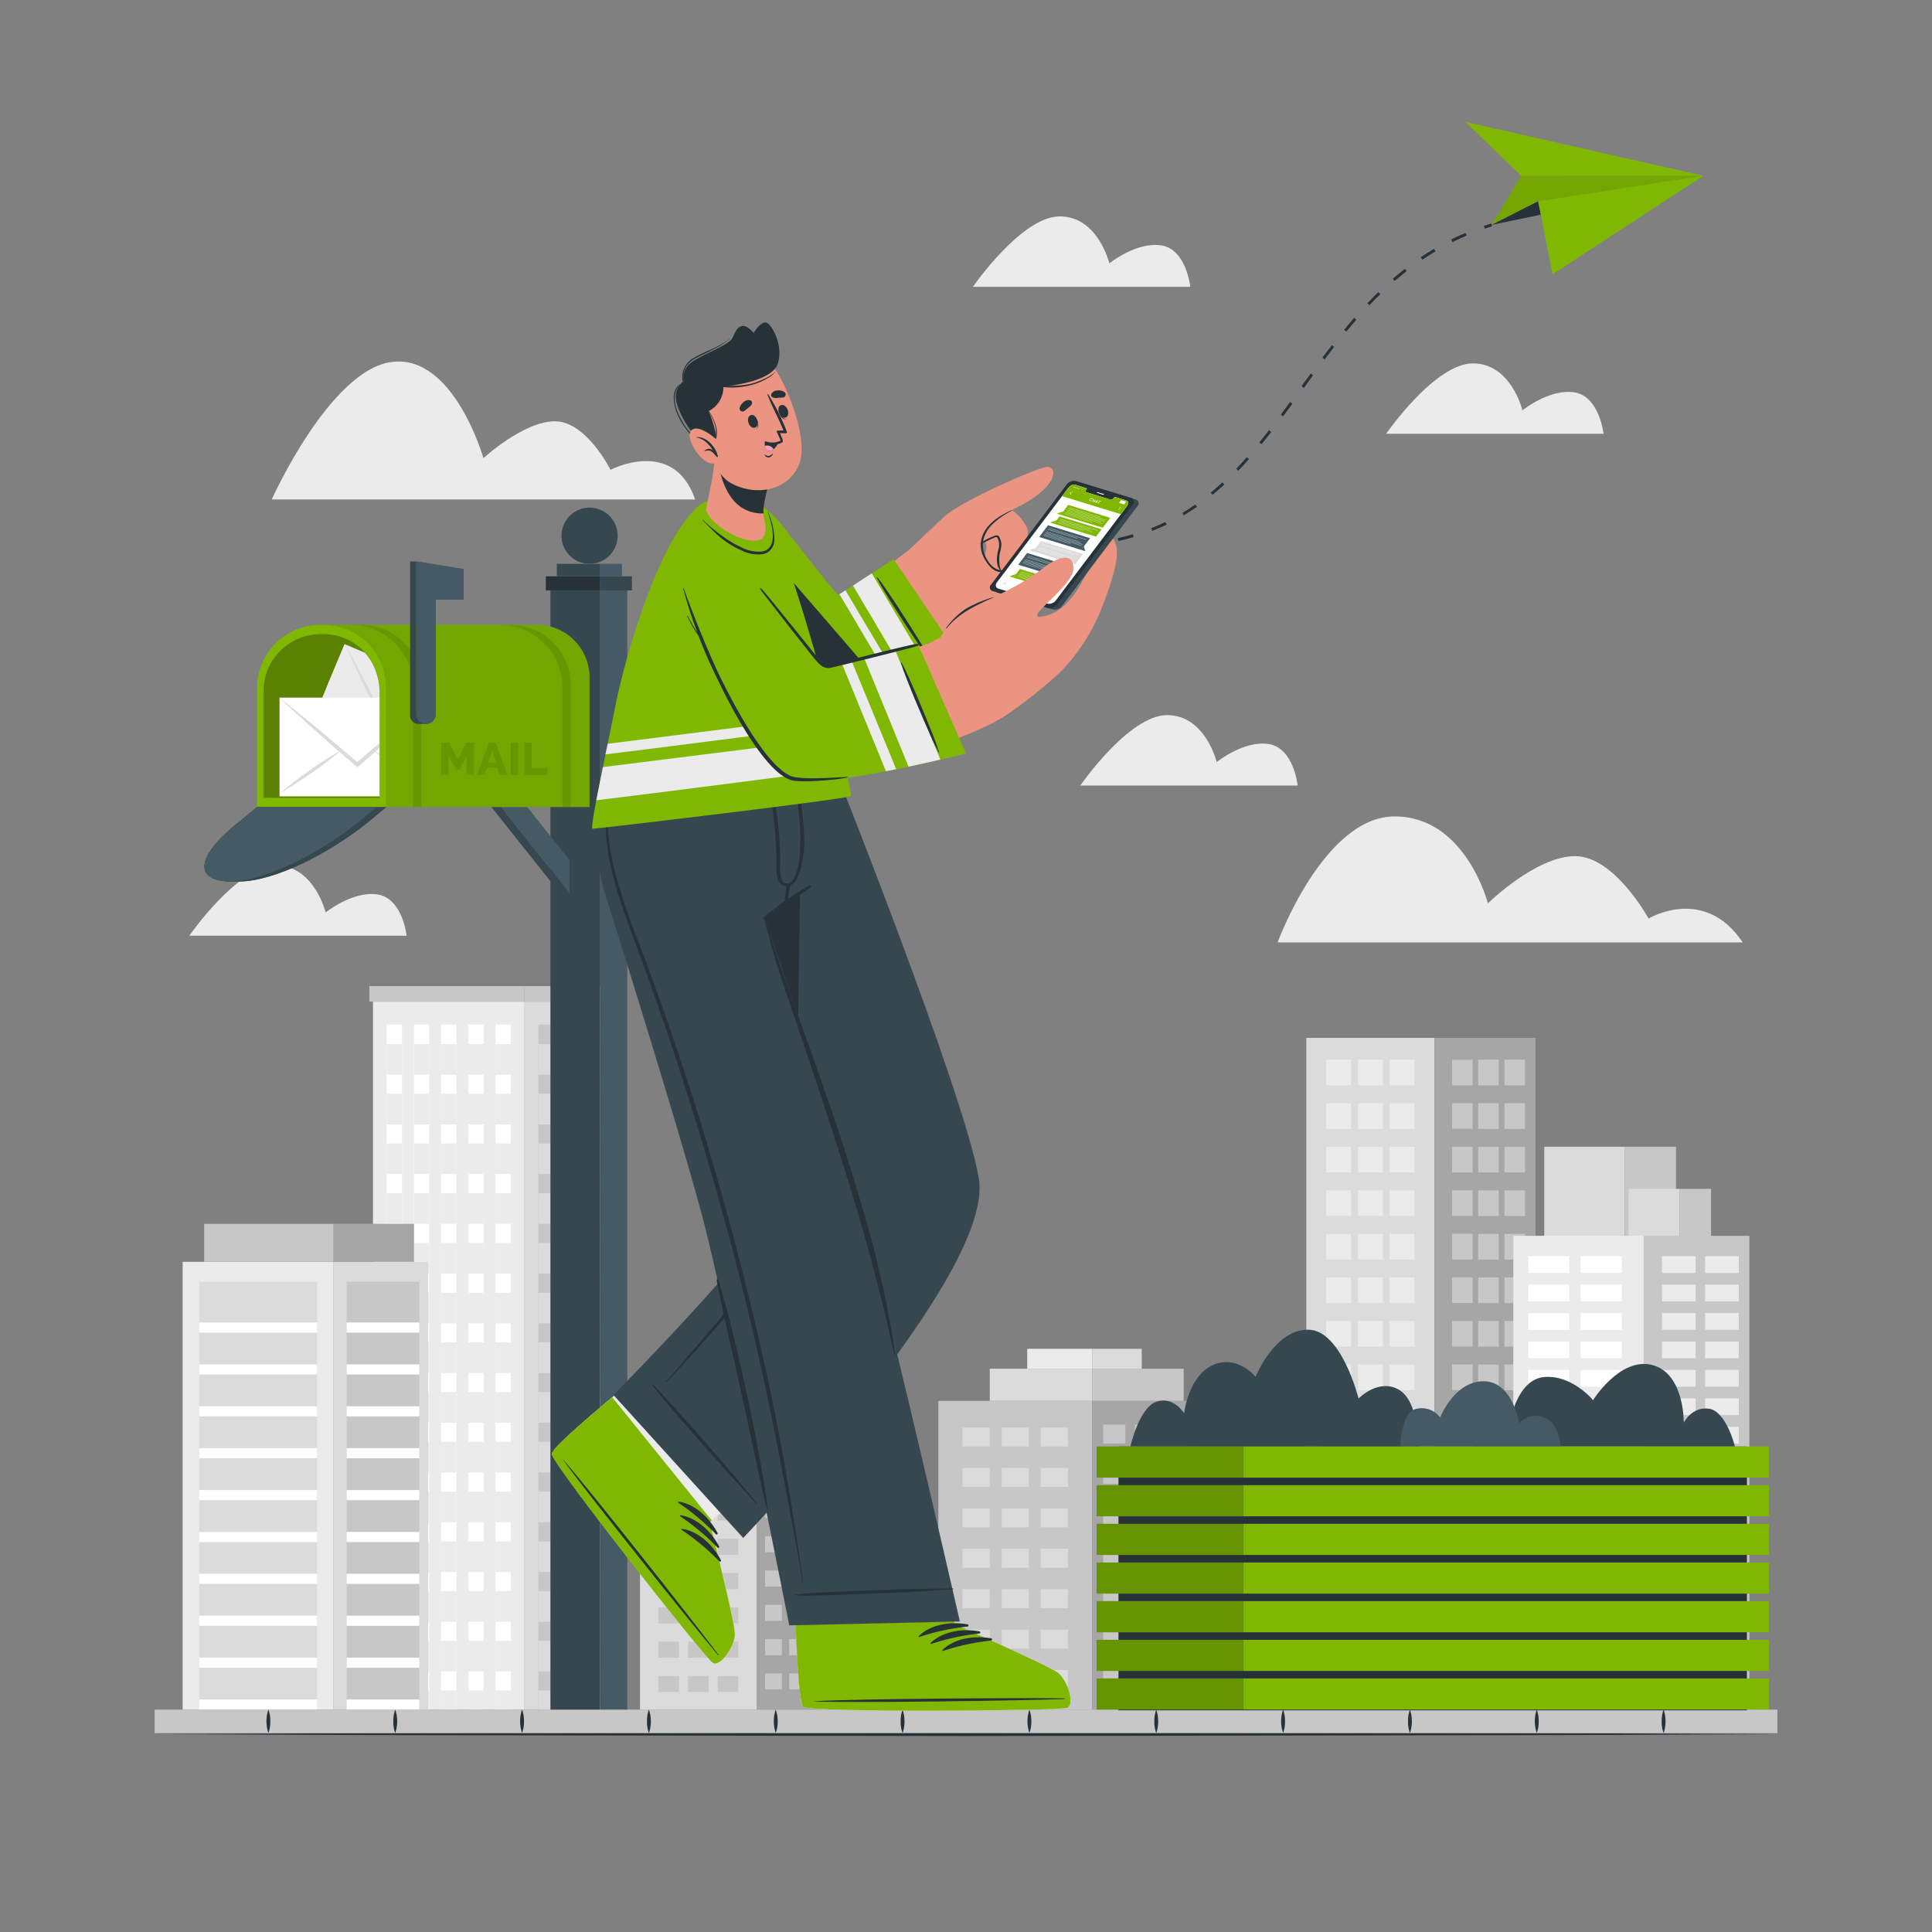 <svg xmlns="http://www.w3.org/2000/svg" viewBox="0 0 500 500"><rect x="0" y="0" width="500" height="500" fill="#808080" stroke="none"/><g id="freepik--background-complete--inject-160"><path d="M451,243.89H330.64s11.94-32.6,30.31-32.6,24.12,22.5,24.12,22.5,12.4-12.22,22.58-12.22,19,16.15,19,16.15S441.07,229,451,243.89Z" style="fill:#ebebeb"></path><path d="M308.05,74.23H251.79S264.36,56,274.27,56,287.1,68.16,287.1,68.16s7-5.66,13.46-4.65S308.05,74.23,308.05,74.23Z" style="fill:#ebebeb"></path><path d="M415,112.27H358.73S371.3,94.05,381.2,94.05,394,106.2,394,106.2s7-5.67,13.46-4.66S415,112.27,415,112.27Z" style="fill:#ebebeb"></path><path d="M335.84,203.29H279.58s12.57-18.22,22.47-18.22,12.83,12.15,12.83,12.15,7-5.67,13.47-4.66S335.84,203.29,335.84,203.29Z" style="fill:#ebebeb"></path><path d="M105.23,242.16H49S61.54,224,71.44,224s12.84,12.14,12.84,12.14,7-5.67,13.46-4.65S105.23,242.16,105.23,242.16Z" style="fill:#ebebeb"></path><path d="M179.91,129.27H70.32s15-33.5,31.06-35.6,23.73,24.9,23.73,24.9,10.36-9.54,18.5-9.54S158,121.59,158,121.59,174.32,113,179.91,129.27Z" style="fill:#ebebeb"></path><rect x="338.07" y="268.6" width="33.16" height="173.85" style="fill:#dbdbdb"></rect><rect x="343.21" y="274.25" width="6.45" height="6.64" style="fill:#ebebeb"></rect><rect x="351.46" y="274.25" width="6.45" height="6.64" style="fill:#ebebeb"></rect><rect x="343.21" y="285.51" width="6.45" height="6.64" style="fill:#ebebeb"></rect><rect x="351.46" y="285.51" width="6.45" height="6.64" style="fill:#ebebeb"></rect><rect x="343.21" y="296.78" width="6.45" height="6.64" style="fill:#ebebeb"></rect><rect x="351.46" y="296.78" width="6.45" height="6.64" style="fill:#ebebeb"></rect><rect x="343.21" y="308.05" width="6.45" height="6.64" style="fill:#ebebeb"></rect><rect x="351.46" y="308.05" width="6.45" height="6.64" style="fill:#ebebeb"></rect><rect x="343.21" y="319.32" width="6.45" height="6.64" style="fill:#ebebeb"></rect><rect x="351.46" y="319.32" width="6.45" height="6.64" style="fill:#ebebeb"></rect><rect x="343.21" y="330.59" width="6.45" height="6.64" style="fill:#ebebeb"></rect><rect x="351.46" y="330.59" width="6.45" height="6.64" style="fill:#ebebeb"></rect><rect x="343.21" y="341.86" width="6.45" height="6.64" style="fill:#ebebeb"></rect><rect x="351.46" y="341.86" width="6.45" height="6.64" style="fill:#ebebeb"></rect><rect x="343.21" y="353.13" width="6.45" height="6.64" style="fill:#ebebeb"></rect><rect x="351.46" y="353.13" width="6.45" height="6.64" style="fill:#ebebeb"></rect><rect x="343.21" y="364.4" width="6.45" height="6.64" style="fill:#ebebeb"></rect><rect x="351.46" y="364.4" width="6.45" height="6.64" style="fill:#ebebeb"></rect><rect x="343.21" y="375.67" width="6.45" height="6.64" style="fill:#ebebeb"></rect><rect x="351.46" y="375.67" width="6.45" height="6.64" style="fill:#ebebeb"></rect><rect x="343.21" y="386.94" width="6.45" height="6.64" style="fill:#ebebeb"></rect><rect x="351.46" y="386.94" width="6.45" height="6.64" style="fill:#ebebeb"></rect><rect x="343.21" y="398.21" width="6.45" height="6.64" style="fill:#ebebeb"></rect><rect x="351.46" y="398.21" width="6.45" height="6.64" style="fill:#ebebeb"></rect><rect x="343.21" y="409.48" width="6.45" height="6.64" style="fill:#ebebeb"></rect><rect x="351.46" y="409.48" width="6.45" height="6.64" style="fill:#ebebeb"></rect><rect x="343.21" y="420.75" width="6.45" height="6.64" style="fill:#ebebeb"></rect><rect x="359.64" y="420.75" width="6.45" height="6.64" transform="translate(725.72 848.14) rotate(180)" style="fill:#ebebeb"></rect><rect x="359.64" y="409.48" width="6.45" height="6.64" transform="translate(725.72 825.6) rotate(180)" style="fill:#ebebeb"></rect><rect x="359.64" y="398.21" width="6.45" height="6.64" transform="translate(725.72 803.06) rotate(180)" style="fill:#ebebeb"></rect><rect x="359.64" y="386.94" width="6.45" height="6.64" transform="translate(725.72 780.52) rotate(180)" style="fill:#ebebeb"></rect><rect x="359.64" y="375.67" width="6.45" height="6.64" transform="translate(725.72 757.98) rotate(180)" style="fill:#ebebeb"></rect><rect x="359.64" y="364.4" width="6.45" height="6.64" transform="translate(725.72 735.45) rotate(180)" style="fill:#ebebeb"></rect><rect x="359.64" y="353.13" width="6.45" height="6.64" transform="translate(725.72 712.91) rotate(180)" style="fill:#ebebeb"></rect><rect x="359.64" y="341.86" width="6.45" height="6.64" transform="translate(725.72 690.37) rotate(180)" style="fill:#ebebeb"></rect><rect x="359.64" y="330.59" width="6.45" height="6.64" transform="translate(725.72 667.83) rotate(180)" style="fill:#ebebeb"></rect><rect x="359.64" y="319.32" width="6.45" height="6.64" transform="translate(725.72 645.29) rotate(180)" style="fill:#ebebeb"></rect><rect x="359.64" y="308.05" width="6.45" height="6.64" transform="translate(725.72 622.75) rotate(180)" style="fill:#ebebeb"></rect><rect x="359.64" y="296.78" width="6.45" height="6.64" transform="translate(725.72 600.21) rotate(180)" style="fill:#ebebeb"></rect><rect x="359.64" y="285.51" width="6.45" height="6.64" transform="translate(725.72 577.67) rotate(180)" style="fill:#ebebeb"></rect><rect x="359.64" y="274.25" width="6.45" height="6.64" transform="translate(725.72 555.13) rotate(180)" style="fill:#ebebeb"></rect><rect x="351.46" y="420.75" width="6.45" height="6.64" style="fill:#ebebeb"></rect><rect x="371.23" y="268.6" width="26.15" height="173.85" style="fill:#a6a6a6"></rect><rect x="389.36" y="420.75" width="5.32" height="6.64" transform="translate(784.04 848.14) rotate(180)" style="fill:#c7c7c7"></rect><rect x="382.55" y="420.75" width="5.32" height="6.64" transform="translate(770.42 848.14) rotate(180)" style="fill:#c7c7c7"></rect><rect x="389.36" y="409.48" width="5.32" height="6.64" transform="translate(784.04 825.6) rotate(180)" style="fill:#c7c7c7"></rect><rect x="382.55" y="409.48" width="5.32" height="6.64" transform="translate(770.42 825.6) rotate(180)" style="fill:#c7c7c7"></rect><rect x="389.36" y="398.21" width="5.32" height="6.64" transform="translate(784.04 803.06) rotate(180)" style="fill:#c7c7c7"></rect><rect x="382.55" y="398.21" width="5.32" height="6.64" transform="translate(770.42 803.06) rotate(180)" style="fill:#c7c7c7"></rect><rect x="389.36" y="386.94" width="5.32" height="6.64" transform="translate(784.04 780.52) rotate(180)" style="fill:#c7c7c7"></rect><rect x="382.55" y="386.94" width="5.32" height="6.64" transform="translate(770.42 780.52) rotate(180)" style="fill:#c7c7c7"></rect><rect x="389.36" y="375.67" width="5.32" height="6.64" transform="translate(784.04 757.98) rotate(180)" style="fill:#c7c7c7"></rect><rect x="382.55" y="375.67" width="5.32" height="6.64" transform="translate(770.42 757.98) rotate(180)" style="fill:#c7c7c7"></rect><rect x="389.36" y="364.4" width="5.32" height="6.64" transform="translate(784.04 735.45) rotate(180)" style="fill:#c7c7c7"></rect><rect x="382.55" y="364.4" width="5.32" height="6.64" transform="translate(770.42 735.45) rotate(180)" style="fill:#c7c7c7"></rect><rect x="389.36" y="353.13" width="5.32" height="6.64" transform="translate(784.04 712.91) rotate(180)" style="fill:#c7c7c7"></rect><rect x="382.55" y="353.13" width="5.32" height="6.64" transform="translate(770.42 712.91) rotate(180)" style="fill:#c7c7c7"></rect><rect x="389.36" y="341.86" width="5.32" height="6.64" transform="translate(784.04 690.37) rotate(180)" style="fill:#c7c7c7"></rect><rect x="382.55" y="341.86" width="5.32" height="6.64" transform="translate(770.42 690.37) rotate(180)" style="fill:#c7c7c7"></rect><rect x="389.36" y="330.59" width="5.32" height="6.64" transform="translate(784.04 667.83) rotate(180)" style="fill:#c7c7c7"></rect><rect x="382.55" y="330.59" width="5.32" height="6.64" transform="translate(770.42 667.83) rotate(180)" style="fill:#c7c7c7"></rect><rect x="389.36" y="319.32" width="5.32" height="6.64" transform="translate(784.04 645.29) rotate(180)" style="fill:#c7c7c7"></rect><rect x="382.55" y="319.32" width="5.32" height="6.64" transform="translate(770.42 645.29) rotate(180)" style="fill:#c7c7c7"></rect><rect x="389.36" y="308.05" width="5.32" height="6.64" transform="translate(784.04 622.75) rotate(180)" style="fill:#c7c7c7"></rect><rect x="382.55" y="308.05" width="5.32" height="6.64" transform="translate(770.42 622.75) rotate(180)" style="fill:#c7c7c7"></rect><rect x="389.36" y="296.78" width="5.32" height="6.64" transform="translate(784.04 600.21) rotate(180)" style="fill:#c7c7c7"></rect><rect x="382.55" y="296.78" width="5.32" height="6.64" transform="translate(770.42 600.21) rotate(180)" style="fill:#c7c7c7"></rect><rect x="389.36" y="285.51" width="5.32" height="6.64" transform="translate(784.04 577.67) rotate(180)" style="fill:#c7c7c7"></rect><rect x="382.55" y="285.51" width="5.32" height="6.64" transform="translate(770.42 577.67) rotate(180)" style="fill:#c7c7c7"></rect><rect x="389.36" y="274.25" width="5.32" height="6.64" transform="translate(784.04 555.13) rotate(180)" style="fill:#c7c7c7"></rect><rect x="375.8" y="274.25" width="5.32" height="6.64" style="fill:#c7c7c7"></rect><rect x="375.8" y="285.51" width="5.32" height="6.64" style="fill:#c7c7c7"></rect><rect x="375.8" y="296.78" width="5.32" height="6.64" style="fill:#c7c7c7"></rect><rect x="375.8" y="308.05" width="5.32" height="6.64" style="fill:#c7c7c7"></rect><rect x="375.8" y="319.32" width="5.32" height="6.64" style="fill:#c7c7c7"></rect><rect x="375.8" y="330.59" width="5.32" height="6.64" style="fill:#c7c7c7"></rect><rect x="375.8" y="341.86" width="5.32" height="6.64" style="fill:#c7c7c7"></rect><rect x="375.8" y="353.13" width="5.32" height="6.64" style="fill:#c7c7c7"></rect><rect x="375.8" y="364.4" width="5.32" height="6.64" style="fill:#c7c7c7"></rect><rect x="375.8" y="375.67" width="5.32" height="6.64" style="fill:#c7c7c7"></rect><rect x="375.8" y="386.94" width="5.32" height="6.64" style="fill:#c7c7c7"></rect><rect x="375.8" y="398.21" width="5.32" height="6.64" style="fill:#c7c7c7"></rect><rect x="375.8" y="409.48" width="5.32" height="6.64" style="fill:#c7c7c7"></rect><rect x="375.8" y="420.75" width="5.32" height="6.64" style="fill:#c7c7c7"></rect><rect x="382.55" y="274.25" width="5.32" height="6.64" transform="translate(770.42 555.13) rotate(180)" style="fill:#c7c7c7"></rect><rect x="96.53" y="259.22" width="39.23" height="183.22" style="fill:#ebebeb"></rect><rect x="95.58" y="255.21" width="40.18" height="4.01" style="fill:#c7c7c7"></rect><rect x="100.07" y="265.14" width="3.97" height="177.31" style="fill:#fff"></rect><rect x="107.12" y="265.14" width="3.97" height="177.31" style="fill:#fff"></rect><rect x="114.16" y="265.14" width="3.97" height="177.31" style="fill:#fff"></rect><rect x="121.2" y="265.14" width="3.98" height="177.31" style="fill:#fff"></rect><rect x="128.24" y="265.14" width="3.97" height="177.31" style="fill:#fff"></rect><rect x="100.07" y="270.21" width="3.97" height="7.92" style="fill:#ebebeb"></rect><rect x="107.12" y="270.21" width="3.97" height="7.92" style="fill:#ebebeb"></rect><rect x="114.16" y="270.21" width="3.97" height="7.92" style="fill:#ebebeb"></rect><rect x="121.2" y="270.21" width="3.98" height="7.92" style="fill:#ebebeb"></rect><rect x="128.24" y="270.21" width="3.97" height="7.92" style="fill:#ebebeb"></rect><rect x="100.07" y="283.07" width="3.97" height="7.92" style="fill:#ebebeb"></rect><rect x="107.12" y="283.07" width="3.97" height="7.92" style="fill:#ebebeb"></rect><rect x="114.16" y="283.07" width="3.97" height="7.92" style="fill:#ebebeb"></rect><rect x="121.2" y="283.07" width="3.98" height="7.92" style="fill:#ebebeb"></rect><rect x="128.24" y="283.07" width="3.97" height="7.92" style="fill:#ebebeb"></rect><rect x="100.07" y="295.94" width="3.97" height="7.92" style="fill:#ebebeb"></rect><rect x="107.12" y="295.94" width="3.97" height="7.92" style="fill:#ebebeb"></rect><rect x="114.16" y="295.94" width="3.97" height="7.92" style="fill:#ebebeb"></rect><rect x="121.2" y="295.94" width="3.98" height="7.92" style="fill:#ebebeb"></rect><rect x="128.24" y="295.94" width="3.97" height="7.92" style="fill:#ebebeb"></rect><rect x="100.07" y="308.81" width="3.97" height="7.92" style="fill:#ebebeb"></rect><rect x="107.12" y="308.81" width="3.97" height="7.92" style="fill:#ebebeb"></rect><rect x="114.16" y="308.81" width="3.97" height="7.92" style="fill:#ebebeb"></rect><rect x="121.2" y="308.81" width="3.98" height="7.92" style="fill:#ebebeb"></rect><rect x="128.24" y="308.81" width="3.97" height="7.92" style="fill:#ebebeb"></rect><rect x="100.07" y="321.68" width="3.97" height="7.92" style="fill:#ebebeb"></rect><rect x="107.12" y="321.68" width="3.97" height="7.92" style="fill:#ebebeb"></rect><rect x="114.16" y="321.68" width="3.97" height="7.92" style="fill:#ebebeb"></rect><rect x="121.2" y="321.68" width="3.98" height="7.92" style="fill:#ebebeb"></rect><rect x="128.24" y="321.68" width="3.97" height="7.92" style="fill:#ebebeb"></rect><rect x="100.07" y="334.55" width="3.97" height="7.92" style="fill:#ebebeb"></rect><rect x="107.12" y="334.55" width="3.97" height="7.92" style="fill:#ebebeb"></rect><rect x="114.16" y="334.55" width="3.97" height="7.92" style="fill:#ebebeb"></rect><rect x="121.2" y="334.55" width="3.98" height="7.92" style="fill:#ebebeb"></rect><rect x="128.24" y="334.55" width="3.97" height="7.92" style="fill:#ebebeb"></rect><rect x="100.07" y="347.42" width="3.97" height="7.92" style="fill:#ebebeb"></rect><rect x="107.12" y="347.42" width="3.97" height="7.92" style="fill:#ebebeb"></rect><rect x="114.16" y="347.42" width="3.97" height="7.92" style="fill:#ebebeb"></rect><rect x="121.2" y="347.42" width="3.98" height="7.92" style="fill:#ebebeb"></rect><rect x="128.24" y="347.42" width="3.97" height="7.92" style="fill:#ebebeb"></rect><rect x="100.07" y="360.29" width="3.97" height="7.92" style="fill:#ebebeb"></rect><rect x="107.12" y="360.29" width="3.97" height="7.92" style="fill:#ebebeb"></rect><rect x="114.16" y="360.29" width="3.97" height="7.92" style="fill:#ebebeb"></rect><rect x="121.2" y="360.29" width="3.98" height="7.92" style="fill:#ebebeb"></rect><rect x="128.24" y="360.29" width="3.97" height="7.92" style="fill:#ebebeb"></rect><rect x="100.07" y="373.16" width="3.97" height="7.92" style="fill:#ebebeb"></rect><rect x="107.12" y="373.16" width="3.97" height="7.92" style="fill:#ebebeb"></rect><rect x="114.16" y="373.16" width="3.97" height="7.92" style="fill:#ebebeb"></rect><rect x="121.2" y="373.16" width="3.98" height="7.92" style="fill:#ebebeb"></rect><rect x="128.24" y="373.16" width="3.97" height="7.92" style="fill:#ebebeb"></rect><rect x="100.07" y="386.03" width="3.97" height="7.92" style="fill:#ebebeb"></rect><rect x="107.12" y="386.03" width="3.97" height="7.92" style="fill:#ebebeb"></rect><rect x="114.16" y="386.03" width="3.97" height="7.92" style="fill:#ebebeb"></rect><rect x="121.2" y="386.03" width="3.98" height="7.92" style="fill:#ebebeb"></rect><rect x="128.24" y="386.03" width="3.97" height="7.92" style="fill:#ebebeb"></rect><rect x="100.07" y="398.9" width="3.97" height="7.92" style="fill:#ebebeb"></rect><rect x="107.12" y="398.9" width="3.97" height="7.92" style="fill:#ebebeb"></rect><rect x="114.16" y="398.9" width="3.97" height="7.92" style="fill:#ebebeb"></rect><rect x="121.2" y="398.9" width="3.98" height="7.92" style="fill:#ebebeb"></rect><rect x="128.24" y="398.9" width="3.97" height="7.92" style="fill:#ebebeb"></rect><rect x="100.07" y="411.77" width="3.97" height="7.92" style="fill:#ebebeb"></rect><rect x="107.12" y="411.77" width="3.97" height="7.92" style="fill:#ebebeb"></rect><rect x="114.16" y="411.77" width="3.97" height="7.92" style="fill:#ebebeb"></rect><rect x="121.2" y="411.77" width="3.98" height="7.92" style="fill:#ebebeb"></rect><rect x="128.24" y="411.77" width="3.97" height="7.92" style="fill:#ebebeb"></rect><rect x="100.07" y="424.64" width="3.97" height="7.92" style="fill:#ebebeb"></rect><rect x="107.12" y="424.64" width="3.97" height="7.92" style="fill:#ebebeb"></rect><rect x="114.16" y="424.64" width="3.97" height="7.92" style="fill:#ebebeb"></rect><rect x="121.2" y="424.64" width="3.98" height="7.92" style="fill:#ebebeb"></rect><rect x="128.24" y="424.64" width="3.97" height="7.92" style="fill:#ebebeb"></rect><rect x="100.07" y="437.51" width="3.97" height="4.94" style="fill:#ebebeb"></rect><rect x="107.12" y="437.51" width="3.97" height="4.94" style="fill:#ebebeb"></rect><rect x="114.16" y="437.51" width="3.97" height="4.94" style="fill:#ebebeb"></rect><rect x="121.2" y="437.51" width="3.98" height="4.94" style="fill:#ebebeb"></rect><rect x="128.24" y="437.51" width="3.97" height="4.94" style="fill:#ebebeb"></rect><rect x="135.76" y="259.22" width="25.19" height="183.22" style="fill:#dbdbdb"></rect><rect x="135.76" y="255.21" width="26.28" height="4.01" style="fill:#c7c7c7"></rect><rect x="139.31" y="265.14" width="3.98" height="177.31" style="fill:#c7c7c7"></rect><rect x="146.35" y="265.14" width="3.97" height="177.31" style="fill:#c7c7c7"></rect><rect x="153.39" y="265.14" width="3.97" height="177.31" style="fill:#c7c7c7"></rect><rect x="139.31" y="270.21" width="3.98" height="7.92" style="fill:#dbdbdb"></rect><rect x="146.35" y="270.21" width="3.97" height="7.92" style="fill:#dbdbdb"></rect><rect x="153.39" y="270.21" width="3.97" height="7.92" style="fill:#dbdbdb"></rect><rect x="139.31" y="283.07" width="3.98" height="7.92" style="fill:#dbdbdb"></rect><rect x="146.35" y="283.07" width="3.97" height="7.92" style="fill:#dbdbdb"></rect><rect x="153.39" y="283.07" width="3.97" height="7.92" style="fill:#dbdbdb"></rect><rect x="139.31" y="295.94" width="3.98" height="7.92" style="fill:#dbdbdb"></rect><rect x="146.35" y="295.94" width="3.97" height="7.92" style="fill:#dbdbdb"></rect><rect x="153.39" y="295.94" width="3.97" height="7.92" style="fill:#dbdbdb"></rect><rect x="139.31" y="308.81" width="3.98" height="7.92" style="fill:#dbdbdb"></rect><rect x="146.35" y="308.81" width="3.97" height="7.92" style="fill:#dbdbdb"></rect><rect x="153.39" y="308.81" width="3.97" height="7.92" style="fill:#dbdbdb"></rect><rect x="139.31" y="321.68" width="3.98" height="7.92" style="fill:#dbdbdb"></rect><rect x="146.35" y="321.68" width="3.97" height="7.92" style="fill:#dbdbdb"></rect><rect x="153.39" y="321.68" width="3.97" height="7.92" style="fill:#dbdbdb"></rect><rect x="139.31" y="334.55" width="3.98" height="7.92" style="fill:#dbdbdb"></rect><rect x="146.35" y="334.55" width="3.97" height="7.92" style="fill:#dbdbdb"></rect><rect x="153.39" y="334.55" width="3.97" height="7.92" style="fill:#dbdbdb"></rect><rect x="139.31" y="347.42" width="3.98" height="7.92" style="fill:#dbdbdb"></rect><rect x="146.35" y="347.42" width="3.97" height="7.92" style="fill:#dbdbdb"></rect><rect x="153.39" y="347.42" width="3.97" height="7.92" style="fill:#dbdbdb"></rect><rect x="139.31" y="360.29" width="3.98" height="7.92" style="fill:#dbdbdb"></rect><rect x="146.35" y="360.29" width="3.97" height="7.92" style="fill:#dbdbdb"></rect><rect x="153.39" y="360.29" width="3.97" height="7.92" style="fill:#dbdbdb"></rect><rect x="139.31" y="373.16" width="3.98" height="7.92" style="fill:#dbdbdb"></rect><rect x="146.35" y="373.16" width="3.97" height="7.92" style="fill:#dbdbdb"></rect><rect x="153.39" y="373.16" width="3.97" height="7.92" style="fill:#dbdbdb"></rect><rect x="139.31" y="386.03" width="3.98" height="7.92" style="fill:#dbdbdb"></rect><rect x="146.35" y="386.03" width="3.97" height="7.92" style="fill:#dbdbdb"></rect><rect x="153.39" y="386.03" width="3.97" height="7.92" style="fill:#dbdbdb"></rect><rect x="139.31" y="398.9" width="3.98" height="7.92" style="fill:#dbdbdb"></rect><rect x="146.35" y="398.9" width="3.97" height="7.92" style="fill:#dbdbdb"></rect><rect x="153.39" y="398.9" width="3.97" height="7.92" style="fill:#dbdbdb"></rect><rect x="139.31" y="411.77" width="3.98" height="7.92" style="fill:#dbdbdb"></rect><rect x="146.35" y="411.77" width="3.97" height="7.92" style="fill:#dbdbdb"></rect><rect x="153.39" y="411.77" width="3.97" height="7.92" style="fill:#dbdbdb"></rect><rect x="139.31" y="424.64" width="3.98" height="7.92" style="fill:#dbdbdb"></rect><rect x="146.35" y="424.64" width="3.97" height="7.92" style="fill:#dbdbdb"></rect><rect x="153.39" y="424.64" width="3.97" height="7.92" style="fill:#dbdbdb"></rect><rect x="139.31" y="437.51" width="3.98" height="4.94" style="fill:#dbdbdb"></rect><rect x="146.35" y="437.51" width="3.97" height="4.94" style="fill:#dbdbdb"></rect><rect x="153.39" y="437.51" width="3.97" height="4.94" style="fill:#dbdbdb"></rect><rect x="47.27" y="326.56" width="39.07" height="115.89" style="fill:#ebebeb"></rect><rect x="52.83" y="316.73" width="33.51" height="9.83" style="fill:#c7c7c7"></rect><rect x="51.56" y="331.69" width="30.5" height="110.76" style="fill:#dbdbdb"></rect><rect x="51.56" y="342.26" width="30.5" height="2.62" style="fill:#fff"></rect><rect x="51.56" y="353.1" width="30.5" height="2.62" style="fill:#fff"></rect><rect x="51.56" y="363.94" width="30.5" height="2.62" style="fill:#fff"></rect><rect x="51.56" y="374.78" width="30.5" height="2.62" style="fill:#fff"></rect><rect x="51.56" y="385.62" width="30.5" height="2.62" style="fill:#fff"></rect><rect x="51.56" y="396.46" width="30.5" height="2.62" style="fill:#fff"></rect><rect x="51.56" y="407.3" width="30.5" height="2.62" style="fill:#fff"></rect><rect x="51.56" y="418.14" width="30.5" height="2.62" style="fill:#fff"></rect><rect x="51.56" y="428.99" width="30.5" height="2.62" style="fill:#fff"></rect><rect x="51.56" y="439.83" width="30.5" height="2.62" style="fill:#fff"></rect><rect x="86.34" y="326.56" width="24.47" height="115.89" style="fill:#dbdbdb"></rect><rect x="86.34" y="316.73" width="20.8" height="9.83" style="fill:#a6a6a6"></rect><rect x="89.71" y="331.69" width="18.81" height="110.76" style="fill:#c7c7c7"></rect><rect x="89.71" y="342.26" width="18.81" height="2.62" style="fill:#fff"></rect><rect x="89.71" y="353.1" width="18.81" height="2.62" style="fill:#fff"></rect><rect x="89.71" y="363.94" width="18.81" height="2.62" style="fill:#fff"></rect><rect x="89.71" y="374.78" width="18.81" height="2.62" style="fill:#fff"></rect><rect x="89.71" y="385.62" width="18.81" height="2.62" style="fill:#fff"></rect><rect x="89.71" y="396.46" width="18.81" height="2.62" style="fill:#fff"></rect><rect x="89.71" y="407.3" width="18.81" height="2.62" style="fill:#fff"></rect><rect x="89.71" y="418.14" width="18.81" height="2.62" style="fill:#fff"></rect><rect x="89.71" y="428.99" width="18.81" height="2.62" style="fill:#fff"></rect><rect x="89.71" y="439.83" width="18.81" height="2.62" style="fill:#fff"></rect><rect x="165.63" y="374.6" width="30.2" height="67.84" style="fill:#dbdbdb"></rect><rect x="170.38" y="380.47" width="5.34" height="4.16" style="fill:#c7c7c7"></rect><rect x="170.38" y="389.35" width="5.34" height="4.16" style="fill:#c7c7c7"></rect><rect x="170.38" y="398.23" width="5.34" height="4.16" style="fill:#c7c7c7"></rect><rect x="170.38" y="407.11" width="5.34" height="4.16" style="fill:#c7c7c7"></rect><rect x="170.38" y="415.99" width="5.34" height="4.16" style="fill:#c7c7c7"></rect><rect x="170.38" y="424.86" width="5.34" height="4.16" style="fill:#c7c7c7"></rect><rect x="170.38" y="433.74" width="5.34" height="4.16" style="fill:#c7c7c7"></rect><rect x="178.07" y="380.47" width="5.34" height="4.16" style="fill:#c7c7c7"></rect><rect x="178.07" y="389.35" width="5.34" height="4.16" style="fill:#c7c7c7"></rect><rect x="178.07" y="398.23" width="5.34" height="4.16" style="fill:#c7c7c7"></rect><rect x="178.07" y="407.11" width="5.34" height="4.16" style="fill:#c7c7c7"></rect><rect x="178.07" y="415.99" width="5.34" height="4.16" style="fill:#c7c7c7"></rect><rect x="178.07" y="424.86" width="5.34" height="4.16" style="fill:#c7c7c7"></rect><rect x="178.07" y="433.74" width="5.34" height="4.16" style="fill:#c7c7c7"></rect><rect x="185.74" y="380.47" width="5.34" height="4.16" style="fill:#c7c7c7"></rect><rect x="185.74" y="389.35" width="5.34" height="4.16" style="fill:#c7c7c7"></rect><rect x="185.74" y="398.23" width="5.34" height="4.16" style="fill:#c7c7c7"></rect><rect x="185.74" y="407.11" width="5.34" height="4.16" style="fill:#c7c7c7"></rect><rect x="185.74" y="415.99" width="5.34" height="4.16" style="fill:#c7c7c7"></rect><rect x="185.74" y="424.86" width="5.34" height="4.16" style="fill:#c7c7c7"></rect><rect x="185.74" y="433.74" width="5.34" height="4.16" style="fill:#c7c7c7"></rect><rect x="195.83" y="374.6" width="21.19" height="67.84" style="fill:#a6a6a6"></rect><rect x="210.5" y="433.08" width="4.35" height="4.16" transform="translate(425.35 870.31) rotate(180)" style="fill:#c7c7c7"></rect><rect x="210.5" y="424.2" width="4.35" height="4.16" transform="translate(425.35 852.56) rotate(180)" style="fill:#c7c7c7"></rect><rect x="210.5" y="415.32" width="4.35" height="4.16" transform="translate(425.35 834.8) rotate(180)" style="fill:#c7c7c7"></rect><rect x="210.5" y="406.44" width="4.35" height="4.16" transform="translate(425.35 817.05) rotate(180)" style="fill:#c7c7c7"></rect><rect x="210.5" y="397.57" width="4.35" height="4.16" transform="translate(425.35 799.29) rotate(180)" style="fill:#c7c7c7"></rect><rect x="210.5" y="388.69" width="4.35" height="4.16" transform="translate(425.35 781.53) rotate(180)" style="fill:#c7c7c7"></rect><rect x="210.5" y="379.81" width="4.35" height="4.16" transform="translate(425.35 763.78) rotate(180)" style="fill:#c7c7c7"></rect><rect x="204.24" y="433.08" width="4.35" height="4.16" transform="translate(412.83 870.31) rotate(180)" style="fill:#c7c7c7"></rect><rect x="204.24" y="424.2" width="4.35" height="4.16" transform="translate(412.83 852.56) rotate(180)" style="fill:#c7c7c7"></rect><rect x="204.24" y="415.32" width="4.35" height="4.16" transform="translate(412.83 834.8) rotate(180)" style="fill:#c7c7c7"></rect><rect x="204.24" y="406.44" width="4.35" height="4.16" transform="translate(412.83 817.05) rotate(180)" style="fill:#c7c7c7"></rect><rect x="204.24" y="397.57" width="4.35" height="4.16" transform="translate(412.83 799.29) rotate(180)" style="fill:#c7c7c7"></rect><rect x="204.24" y="388.69" width="4.35" height="4.16" transform="translate(412.83 781.53) rotate(180)" style="fill:#c7c7c7"></rect><rect x="204.24" y="379.81" width="4.35" height="4.16" transform="translate(412.83 763.78) rotate(180)" style="fill:#c7c7c7"></rect><rect x="198" y="433.08" width="4.35" height="4.16" transform="translate(400.35 870.31) rotate(180)" style="fill:#c7c7c7"></rect><rect x="198" y="424.2" width="4.35" height="4.16" transform="translate(400.35 852.56) rotate(180)" style="fill:#c7c7c7"></rect><rect x="198" y="415.32" width="4.35" height="4.16" transform="translate(400.35 834.8) rotate(180)" style="fill:#c7c7c7"></rect><rect x="198" y="406.44" width="4.35" height="4.16" transform="translate(400.35 817.05) rotate(180)" style="fill:#c7c7c7"></rect><rect x="198" y="397.57" width="4.35" height="4.16" transform="translate(400.35 799.29) rotate(180)" style="fill:#c7c7c7"></rect><rect x="198" y="388.69" width="4.35" height="4.16" transform="translate(400.35 781.53) rotate(180)" style="fill:#c7c7c7"></rect><rect x="198" y="379.81" width="4.35" height="4.16" transform="translate(400.35 763.78) rotate(180)" style="fill:#c7c7c7"></rect><rect x="399.65" y="296.78" width="20.86" height="24.65" style="fill:#dbdbdb"></rect><rect x="420.52" y="296.78" width="13.23" height="25.55" style="fill:#c7c7c7"></rect><rect x="421.5" y="307.67" width="13.13" height="14.67" style="fill:#dbdbdb"></rect><rect x="434.63" y="307.67" width="8.19" height="14.67" style="fill:#c7c7c7"></rect><rect x="391.65" y="319.83" width="33.74" height="122.61" style="fill:#ebebeb"></rect><rect x="395.51" y="325.1" width="10.61" height="4.33" style="fill:#fff"></rect><rect x="409.08" y="325.1" width="10.61" height="4.33" style="fill:#fff"></rect><rect x="395.51" y="332.46" width="10.61" height="4.33" style="fill:#fff"></rect><rect x="409.08" y="332.46" width="10.61" height="4.33" style="fill:#fff"></rect><rect x="395.51" y="339.82" width="10.61" height="4.33" style="fill:#fff"></rect><rect x="409.08" y="339.82" width="10.61" height="4.33" style="fill:#fff"></rect><rect x="395.51" y="347.18" width="10.61" height="4.33" style="fill:#fff"></rect><rect x="409.08" y="347.18" width="10.61" height="4.33" style="fill:#fff"></rect><rect x="395.51" y="354.54" width="10.61" height="4.33" style="fill:#fff"></rect><rect x="409.08" y="354.54" width="10.61" height="4.33" style="fill:#fff"></rect><rect x="395.51" y="361.9" width="10.61" height="4.33" style="fill:#fff"></rect><rect x="409.08" y="361.9" width="10.61" height="4.33" style="fill:#fff"></rect><rect x="395.51" y="369.26" width="10.61" height="4.33" style="fill:#fff"></rect><rect x="409.08" y="369.26" width="10.61" height="4.33" style="fill:#fff"></rect><rect x="395.51" y="376.62" width="10.61" height="4.33" style="fill:#fff"></rect><rect x="409.08" y="376.62" width="10.61" height="4.33" style="fill:#fff"></rect><rect x="395.51" y="383.98" width="10.61" height="4.33" style="fill:#fff"></rect><rect x="409.08" y="383.98" width="10.61" height="4.33" style="fill:#fff"></rect><rect x="395.51" y="391.34" width="10.61" height="4.33" style="fill:#fff"></rect><rect x="409.08" y="391.34" width="10.61" height="4.33" style="fill:#fff"></rect><rect x="395.51" y="398.7" width="10.61" height="4.33" style="fill:#fff"></rect><rect x="409.08" y="398.7" width="10.61" height="4.33" style="fill:#fff"></rect><rect x="395.51" y="406.06" width="10.61" height="4.34" style="fill:#fff"></rect><rect x="409.08" y="406.06" width="10.61" height="4.34" style="fill:#fff"></rect><rect x="395.51" y="413.42" width="10.61" height="4.33" style="fill:#fff"></rect><rect x="409.08" y="413.42" width="10.61" height="4.33" style="fill:#fff"></rect><rect x="395.51" y="420.78" width="10.61" height="4.33" style="fill:#fff"></rect><rect x="409.08" y="420.78" width="10.61" height="4.33" style="fill:#fff"></rect><rect x="425.39" y="319.83" width="27.34" height="122.61" style="fill:#c7c7c7"></rect><rect x="441.27" y="420.78" width="8.71" height="4.33" transform="translate(891.26 845.89) rotate(180)" style="fill:#ebebeb"></rect><rect x="430.13" y="420.78" width="8.71" height="4.33" transform="translate(868.97 845.89) rotate(180)" style="fill:#ebebeb"></rect><rect x="441.27" y="413.42" width="8.71" height="4.33" transform="translate(891.26 831.17) rotate(180)" style="fill:#ebebeb"></rect><rect x="430.13" y="413.42" width="8.71" height="4.33" transform="translate(868.97 831.17) rotate(180)" style="fill:#ebebeb"></rect><rect x="441.27" y="406.06" width="8.71" height="4.34" transform="translate(891.26 816.45) rotate(180)" style="fill:#ebebeb"></rect><rect x="430.13" y="406.06" width="8.71" height="4.34" transform="translate(868.97 816.45) rotate(180)" style="fill:#ebebeb"></rect><rect x="441.27" y="398.7" width="8.71" height="4.33" transform="translate(891.26 801.73) rotate(180)" style="fill:#ebebeb"></rect><rect x="430.13" y="398.7" width="8.71" height="4.33" transform="translate(868.97 801.73) rotate(180)" style="fill:#ebebeb"></rect><rect x="441.27" y="391.34" width="8.71" height="4.33" transform="translate(891.26 787.01) rotate(180)" style="fill:#ebebeb"></rect><rect x="430.13" y="391.34" width="8.71" height="4.33" transform="translate(868.97 787.01) rotate(180)" style="fill:#ebebeb"></rect><rect x="441.27" y="383.98" width="8.71" height="4.33" transform="translate(891.26 772.29) rotate(180)" style="fill:#ebebeb"></rect><rect x="430.13" y="383.98" width="8.71" height="4.33" transform="translate(868.97 772.29) rotate(180)" style="fill:#ebebeb"></rect><rect x="441.27" y="376.62" width="8.71" height="4.33" transform="translate(891.26 757.57) rotate(180)" style="fill:#ebebeb"></rect><rect x="430.13" y="376.62" width="8.71" height="4.33" transform="translate(868.97 757.57) rotate(180)" style="fill:#ebebeb"></rect><rect x="441.27" y="369.26" width="8.71" height="4.33" transform="translate(891.26 742.85) rotate(180)" style="fill:#ebebeb"></rect><rect x="430.13" y="369.26" width="8.71" height="4.33" transform="translate(868.97 742.85) rotate(180)" style="fill:#ebebeb"></rect><rect x="441.27" y="361.9" width="8.71" height="4.33" transform="translate(891.26 728.13) rotate(180)" style="fill:#ebebeb"></rect><rect x="430.13" y="361.9" width="8.71" height="4.33" transform="translate(868.97 728.13) rotate(180)" style="fill:#ebebeb"></rect><rect x="441.27" y="354.54" width="8.71" height="4.33" transform="translate(891.26 713.41) rotate(180)" style="fill:#ebebeb"></rect><rect x="430.13" y="354.54" width="8.71" height="4.33" transform="translate(868.97 713.41) rotate(180)" style="fill:#ebebeb"></rect><rect x="441.27" y="347.18" width="8.71" height="4.33" transform="translate(891.26 698.69) rotate(180)" style="fill:#ebebeb"></rect><rect x="430.13" y="347.18" width="8.71" height="4.33" transform="translate(868.97 698.69) rotate(180)" style="fill:#ebebeb"></rect><rect x="441.27" y="339.82" width="8.71" height="4.33" transform="translate(891.26 683.97) rotate(180)" style="fill:#ebebeb"></rect><rect x="430.13" y="339.82" width="8.71" height="4.33" transform="translate(868.97 683.97) rotate(180)" style="fill:#ebebeb"></rect><rect x="441.27" y="332.46" width="8.71" height="4.33" transform="translate(891.26 669.25) rotate(180)" style="fill:#ebebeb"></rect><rect x="430.13" y="332.46" width="8.71" height="4.33" transform="translate(868.97 669.25) rotate(180)" style="fill:#ebebeb"></rect><rect x="441.27" y="325.1" width="8.71" height="4.33" transform="translate(891.26 654.54) rotate(180)" style="fill:#ebebeb"></rect><rect x="430.13" y="325.1" width="8.71" height="4.33" transform="translate(868.97 654.54) rotate(180)" style="fill:#ebebeb"></rect><rect x="242.85" y="362.55" width="39.79" height="79.9" style="fill:#c7c7c7"></rect><rect x="249.11" y="369.46" width="7.04" height="4.89" style="fill:#dbdbdb"></rect><rect x="249.11" y="379.92" width="7.04" height="4.9" style="fill:#dbdbdb"></rect><rect x="249.11" y="390.37" width="7.04" height="4.9" style="fill:#dbdbdb"></rect><rect x="249.11" y="400.83" width="7.04" height="4.9" style="fill:#dbdbdb"></rect><rect x="249.11" y="411.28" width="7.04" height="4.9" style="fill:#dbdbdb"></rect><rect x="249.11" y="421.74" width="7.04" height="4.9" style="fill:#dbdbdb"></rect><rect x="249.11" y="432.19" width="7.04" height="4.9" style="fill:#dbdbdb"></rect><rect x="259.24" y="369.46" width="7.04" height="4.89" style="fill:#dbdbdb"></rect><rect x="259.24" y="379.92" width="7.04" height="4.9" style="fill:#dbdbdb"></rect><rect x="259.24" y="390.37" width="7.04" height="4.9" style="fill:#dbdbdb"></rect><rect x="259.24" y="400.83" width="7.04" height="4.9" style="fill:#dbdbdb"></rect><rect x="259.24" y="411.28" width="7.04" height="4.9" style="fill:#dbdbdb"></rect><rect x="259.24" y="421.74" width="7.04" height="4.9" style="fill:#dbdbdb"></rect><rect x="259.24" y="432.19" width="7.04" height="4.9" style="fill:#dbdbdb"></rect><rect x="269.34" y="369.46" width="7.04" height="4.89" style="fill:#dbdbdb"></rect><rect x="269.34" y="379.92" width="7.04" height="4.9" style="fill:#dbdbdb"></rect><rect x="269.34" y="390.37" width="7.04" height="4.9" style="fill:#dbdbdb"></rect><rect x="269.34" y="400.83" width="7.04" height="4.9" style="fill:#dbdbdb"></rect><rect x="269.34" y="411.28" width="7.04" height="4.9" style="fill:#dbdbdb"></rect><rect x="269.34" y="421.74" width="7.04" height="4.9" style="fill:#dbdbdb"></rect><rect x="269.34" y="432.19" width="7.04" height="4.9" style="fill:#dbdbdb"></rect><rect x="256.15" y="354.22" width="26.49" height="8.32" style="fill:#dbdbdb"></rect><rect x="265.85" y="349.07" width="16.8" height="5.15" style="fill:#ebebeb"></rect><rect x="282.64" y="362.55" width="27.92" height="79.9" style="fill:#a6a6a6"></rect><rect x="301.97" y="431.41" width="5.73" height="4.9" transform="translate(609.68 867.72) rotate(180)" style="fill:#c7c7c7"></rect><rect x="301.97" y="420.96" width="5.73" height="4.9" transform="translate(609.68 846.81) rotate(180)" style="fill:#c7c7c7"></rect><rect x="301.97" y="410.5" width="5.73" height="4.9" transform="translate(609.68 825.9) rotate(180)" style="fill:#c7c7c7"></rect><rect x="301.97" y="400.05" width="5.73" height="4.9" transform="translate(609.68 804.99) rotate(180)" style="fill:#c7c7c7"></rect><rect x="301.97" y="389.59" width="5.73" height="4.9" transform="translate(609.68 784.08) rotate(180)" style="fill:#c7c7c7"></rect><rect x="301.97" y="379.14" width="5.73" height="4.9" transform="translate(609.68 763.17) rotate(180)" style="fill:#c7c7c7"></rect><rect x="301.97" y="368.68" width="5.73" height="4.9" transform="translate(609.68 742.26) rotate(180)" style="fill:#c7c7c7"></rect><rect x="293.73" y="431.41" width="5.73" height="4.9" transform="translate(593.19 867.72) rotate(180)" style="fill:#c7c7c7"></rect><rect x="293.73" y="420.96" width="5.73" height="4.9" transform="translate(593.19 846.81) rotate(180)" style="fill:#c7c7c7"></rect><rect x="293.73" y="410.5" width="5.73" height="4.9" transform="translate(593.19 825.9) rotate(180)" style="fill:#c7c7c7"></rect><rect x="293.73" y="400.05" width="5.73" height="4.9" transform="translate(593.19 804.99) rotate(180)" style="fill:#c7c7c7"></rect><rect x="293.73" y="389.59" width="5.73" height="4.9" transform="translate(593.19 784.08) rotate(180)" style="fill:#c7c7c7"></rect><rect x="293.73" y="379.14" width="5.73" height="4.9" transform="translate(593.19 763.17) rotate(180)" style="fill:#c7c7c7"></rect><rect x="293.73" y="368.68" width="5.73" height="4.9" transform="translate(593.19 742.26) rotate(180)" style="fill:#c7c7c7"></rect><rect x="285.5" y="431.41" width="5.73" height="4.9" transform="translate(576.74 867.72) rotate(180)" style="fill:#c7c7c7"></rect><rect x="285.5" y="420.96" width="5.73" height="4.9" transform="translate(576.74 846.81) rotate(180)" style="fill:#c7c7c7"></rect><rect x="285.5" y="410.5" width="5.73" height="4.9" transform="translate(576.74 825.9) rotate(180)" style="fill:#c7c7c7"></rect><rect x="285.5" y="400.05" width="5.73" height="4.9" transform="translate(576.74 804.99) rotate(180)" style="fill:#c7c7c7"></rect><rect x="285.5" y="389.59" width="5.73" height="4.9" transform="translate(576.74 784.08) rotate(180)" style="fill:#c7c7c7"></rect><rect x="285.5" y="379.14" width="5.73" height="4.9" transform="translate(576.74 763.17) rotate(180)" style="fill:#c7c7c7"></rect><rect x="285.5" y="368.68" width="5.73" height="4.9" transform="translate(576.74 742.26) rotate(180)" style="fill:#c7c7c7"></rect><rect x="282.64" y="354.22" width="23.69" height="8.32" style="fill:#c7c7c7"></rect><rect x="282.64" y="349.07" width="12.84" height="5.15" style="fill:#dbdbdb"></rect></g><g id="freepik--Floor--inject-160"><polygon points="459.98 448.79 407.49 449.03 354.99 449.12 250 449.29 145.01 449.12 92.52 449.03 40.02 448.79 92.52 448.54 145.01 448.46 250 448.29 354.99 448.46 407.49 448.55 459.98 448.79" style="fill:#263238"></polygon><rect x="40.02" y="442.44" width="419.96" height="6.09" style="fill:#c7c7c7"></rect><path d="M69.46,442.44a8.56,8.56,0,0,1,.5,3.05,8.29,8.29,0,0,1-.5,3,9.52,9.52,0,0,1,0-6.09Z" style="fill:#263238"></path><path d="M102.29,442.44a9.52,9.52,0,0,1,0,6.09,8.29,8.29,0,0,1-.5-3A8.56,8.56,0,0,1,102.29,442.44Z" style="fill:#263238"></path><path d="M135.11,442.44a8.56,8.56,0,0,1,.5,3.05,8.29,8.29,0,0,1-.5,3,9.52,9.52,0,0,1,0-6.09Z" style="fill:#263238"></path><path d="M167.94,442.44a9.52,9.52,0,0,1,0,6.09,8.29,8.29,0,0,1-.5-3A8.56,8.56,0,0,1,167.94,442.44Z" style="fill:#263238"></path><path d="M200.76,442.44a8.56,8.56,0,0,1,.5,3.05,8.29,8.29,0,0,1-.5,3,9.52,9.52,0,0,1,0-6.09Z" style="fill:#263238"></path><path d="M233.59,442.44a9.52,9.52,0,0,1,0,6.09,8.29,8.29,0,0,1-.5-3A8.56,8.56,0,0,1,233.59,442.44Z" style="fill:#263238"></path><path d="M266.41,442.44a8.56,8.56,0,0,1,.5,3.05,8.29,8.29,0,0,1-.5,3,9.52,9.52,0,0,1,0-6.09Z" style="fill:#263238"></path><path d="M299.24,442.44a9.52,9.52,0,0,1,0,6.09,8.29,8.29,0,0,1-.5-3A8.56,8.56,0,0,1,299.24,442.44Z" style="fill:#263238"></path><path d="M332.06,442.44a8.56,8.56,0,0,1,.5,3.05,8.29,8.29,0,0,1-.5,3,9.52,9.52,0,0,1,0-6.09Z" style="fill:#263238"></path><path d="M364.89,442.44a9.52,9.52,0,0,1,0,6.09,8.29,8.29,0,0,1-.5-3A8.56,8.56,0,0,1,364.89,442.44Z" style="fill:#263238"></path><path d="M397.71,442.44a8.56,8.56,0,0,1,.5,3.05,8.29,8.29,0,0,1-.5,3,9.52,9.52,0,0,1,0-6.09Z" style="fill:#263238"></path><path d="M430.54,442.44a9.52,9.52,0,0,1,0,6.09,8.29,8.29,0,0,1-.5-3A8.56,8.56,0,0,1,430.54,442.44Z" style="fill:#263238"></path></g><g id="freepik--paper-plane--inject-160"><path d="M384.25,59.17l-.24-.71c.63-.22,1.27-.42,1.91-.62l.22.71Z" style="fill:#263238"></path><path d="M289.45,140l-.16-.74c1.32-.27,2.63-.6,3.9-1l.2.72C292.11,139.39,290.78,139.72,289.45,140Zm8.75-2.61-.27-.7c1.23-.48,2.47-1,3.67-1.6l.32.68C300.7,136.36,299.45,136.9,298.2,137.39Zm8.19-4-.39-.64c1.13-.68,2.26-1.42,3.36-2.19l.43.61C308.67,131.92,307.53,132.66,306.39,133.35Zm7.43-5.3-.48-.58c1-.83,2-1.73,3-2.66l.51.55C315.86,126.3,314.84,127.2,313.82,128.05Zm6.67-6.26-.55-.52c.9-.93,1.81-1.93,2.73-3l.56.5C322.31,119.84,321.39,120.85,320.49,121.79Zm6-6.86-.58-.48c.85-1,1.68-2.09,2.51-3.16l.59.46Q327.78,113.35,326.5,114.93Zm5.58-7.22-.6-.44,2.4-3.26.6.44Zm5.37-7.36-.61-.44,2.39-3.28.6.44ZM342.83,93l-.6-.45c.81-1.08,1.63-2.16,2.46-3.23l.59.46C344.45,90.85,343.64,91.92,342.83,93Zm5.59-7.17-.58-.48c.86-1,1.73-2.08,2.62-3.1l.56.49C350.14,83.76,349.27,84.79,348.42,85.83Zm6-6.83-.55-.51c.95-1,1.91-2,2.85-2.9l.53.54C356.3,77,355.34,78,354.41,79Zm6.53-6.28-.49-.57c1-.9,2.09-1.77,3.13-2.58l.47.59C363,71,362,71.82,360.94,72.72Zm7.17-5.52-.42-.62c1.12-.76,2.27-1.5,3.42-2.18l.39.64C370.36,65.72,369.22,66.45,368.11,67.2Zm7.79-4.56-.33-.67c1.2-.6,2.45-1.17,3.69-1.7l.29.69C378.32,61.48,377.1,62.05,375.9,62.64Z" style="fill:#263238"></path><path d="M282.35,141.06l-.07-.75q1-.09,2-.21l.09.74Z" style="fill:#263238"></path><polygon points="393.69 45.52 386.03 58.2 398.07 52.1 440.82 45.49 393.69 45.52" style="fill:#80B801"></polygon><polygon points="393.69 45.52 386.03 58.2 398.07 52.1 440.82 45.49 393.69 45.52" style="opacity:0.1"></polygon><polygon points="398.79 55.55 386.03 58.2 398.07 52.1 398.79 55.55" style="fill:#263238"></polygon><polygon points="398.07 52.1 440.82 45.49 401.8 70.98 398.07 52.1" style="fill:#80B801"></polygon><polygon points="393.69 45.52 379.22 31.55 440.82 45.49 393.69 45.52" style="fill:#80B801"></polygon></g><g id="freepik--Mailbox--inject-160"><rect x="142.45" y="152.8" width="12.89" height="289.65" style="fill:#37474f"></rect><rect x="155.34" y="152.8" width="6.99" height="289.65" transform="translate(317.68 595.24) rotate(180)" style="fill:#455a64"></rect><rect x="141.26" y="149.15" width="14.08" height="3.64" style="fill:#263238"></rect><rect x="155.34" y="149.15" width="8.21" height="3.64" transform="translate(318.89 301.95) rotate(180)" style="fill:#37474f"></rect><rect x="144.1" y="145.93" width="11.24" height="3.23" style="fill:#37474f"></rect><rect x="155.34" y="145.93" width="5.62" height="3.23" style="fill:#455a64"></rect><path d="M159.85,138.66a7.27,7.27,0,1,1-7.27-7.28A7.27,7.27,0,0,1,159.85,138.66Z" style="fill:#37474f"></path><path d="M99.92,177.84v31H66.51V178.13A16.42,16.42,0,0,1,82.93,161.7h.85A16.14,16.14,0,0,1,99.92,177.84Z" style="fill:#80B801"></path><path d="M152.58,175.32v33.55H99.92v-31A16.14,16.14,0,0,0,83.78,161.7H139A13.62,13.62,0,0,1,152.58,175.32Z" style="fill:#80B801"></path><path d="M152.58,175.32v33.55H99.92v-31A16.14,16.14,0,0,0,83.78,161.7H139A13.62,13.62,0,0,1,152.58,175.32Z" style="fill:#020100;opacity:0.1"></path><path d="M109.06,177.24v31.63h-2.15v-31A16.14,16.14,0,0,0,90.78,161.7h2.74A15.54,15.54,0,0,1,109.06,177.24Z" style="fill:#020100;opacity:0.1"></path><path d="M147.69,177.24v31.63h-2.15v-31a16.14,16.14,0,0,0-16.13-16.14h2.74A15.54,15.54,0,0,1,147.69,177.24Z" style="fill:#020100;opacity:0.1"></path><g style="opacity:0.1"><path d="M120.75,200.55v-5l-1.81,3.64h-1l-1.81-3.64v5h-1.94v-8.36h2.1l2.17,4.36,2.17-4.36h2.09v8.36Z" style="fill:#020100"></path><path d="M126.55,192.19h1.75l3,8.36h-2l-.65-1.88h-2.6l-.64,1.88h-2Zm1.85,5.15-1-3-1,3Z" style="fill:#020100"></path><path d="M132.17,200.55v-8.36h1.93v8.36Z" style="fill:#020100"></path><path d="M135.7,200.55v-8.36h1.93v6.66h4.05v1.7Z" style="fill:#020100"></path></g><path d="M98.21,178.6v27.86h-30v-27.6A14.75,14.75,0,0,1,83,164.11h.76A14.49,14.49,0,0,1,98.21,178.6Z" style="fill:#020100;opacity:0.3"></path><path d="M62.8,212l3.71-3.1H99.92l-3.36,2.81c-10.81,9.07-25.6,16.43-34.67,16.43H59.71C50.8,228.11,49.51,222.23,62.8,212Z" style="fill:#37474f"></path><path d="M99.91,208.87l-3.35,2.81c-10.81,9.07-25.6,16.43-34.67,16.43H59.52c-8.74-.09-9.92-6,3.28-16.14l3.7-3.1Z" style="fill:#37474f"></path><path d="M97.44,208.87l-3.35,2.81c-10.77,9-25.49,16.37-34.57,16.43-8.74-.09-9.92-6,3.28-16.14l3.7-3.1Z" style="fill:#455a64"></path><polygon points="147.41 222.63 147.41 231.16 129.68 208.87 136.47 208.87 147.41 222.63" style="fill:#455a64"></polygon><polygon points="147.41 231.16 144.91 231.16 127.18 208.87 129.69 208.87 147.41 231.16" style="fill:#37474f"></polygon><path d="M120,147.27v7.9h-7.23v29.67a2.5,2.5,0,0,1-2.5,2.5h0a2.5,2.5,0,0,1-2.5-2.5V145.29l5,.81Z" style="fill:#455a64"></path><path d="M120,147.27v7.9h-7.23v29.67a2.5,2.5,0,0,1-2,2.44h0a2.24,2.24,0,0,1-.52.06,1.87,1.87,0,0,1-.42,0,2.41,2.41,0,0,1-1.35-.69,2.52,2.52,0,0,1-.73-1.77V145.29l5,.81Z" style="fill:#455a64"></path><path d="M110.24,187.34h-1.95a2.13,2.13,0,0,1-2.15-2V145.29h1.6v39.55a2.52,2.52,0,0,0,.73,1.77A2.92,2.92,0,0,0,110.24,187.34Z" style="fill:#37474f"></path><path d="M98.21,178.6v19.59l-5-2.09-2.92-1.23L89,194.33l-.84-.36,0,0-.89-.37-.27-.11-.35-.15-7.34-3.1,1.55-3.69.3-.7,1.33-3.14.53-1.28.22-.5.92-2.2,1-2.48,4-9.56,5.24,2.21a14.32,14.32,0,0,1,3.25,6A14.48,14.48,0,0,1,98.21,178.6Z" style="fill:#ebebeb"></path><path d="M98.21,183.7v2.18l-.12-.25,0-.11-.09-.19a1.74,1.74,0,0,1-.1-.19l-1.19-2.45c0-.1-.1-.2-.15-.31l-1.05-2.2c-.22-.44-.43-.88-.64-1.33l-.06-.14-1.59-3.35c-.39-.85-.79-1.7-1.18-2.56-.92-2-1.87-4.06-2.76-6.13,1.08,1.91,2.09,3.85,3.14,5.78.5,1,1,1.89,1.5,2.84l1.58,3,.21.41.67,1.3.82,1.61c0,.08.09.16.13.24Z" style="fill:#dbdbdb"></path><path d="M98.21,185.5v.09l-.12,0-.3.09c-1.27.39-2.54.74-3.82,1.07l-.42.1-.93.23-.11,0-1.1.26-2.15.48c-1.52.32-3,.62-4.57.88l-.18,0-.93.15c-1.29.22-2.58.4-3.88.54,1.12-.37,2.24-.69,3.37-1l1-.26.31-.09c1.56-.4,3.14-.75,4.71-1.1l1.41-.3c.42-.07.83-.16,1.25-.24s1-.2,1.52-.28l.58-.1.32-.06c1.16-.2,2.33-.38,3.52-.52l.36,0Z" style="fill:#dbdbdb"></path><rect x="72.34" y="180.54" width="25.88" height="25.56" style="fill:#fff"></rect><path d="M98.21,192.34v1.25l-.24.21-.46.41a2,2,0,0,0-.16.14l-.14.13-.1.09-3.87,3.36-.53.45-.23.19-.23-.19-1.94-1.69-1-.83c-.2-.18-.41-.35-.61-.54a.53.53,0,0,1-.14-.12l-.7-.6,0,0-.09-.08-.16-.14-.16-.13q-2-1.69-3.88-3.42l-.52-.46-.83-.74-1.38-1.23c-1-.86-1.93-1.73-2.88-2.61l-.34-.3-.37-.33c-1.64-1.53-3.3-3-4.92-4.58,1.73,1.33,3.43,2.74,5.14,4.1.13.11.27.21.4.33l.43.35,2.84,2.33,1.44,1.19,1.47,1.23.63.53q1.78,1.49,3.55,3h0l.26.22.69.59.31.26.58.5,2.39,2c1.4-1.2,2.81-2.41,4.22-3.6h0l.42-.36c.27-.23.53-.46.81-.68Z" style="fill:#dbdbdb"></path><path d="M88.31,194.18l0,0-.64.54c-1,.85-2,1.67-3.1,2.46-1.28,1-2.59,1.92-3.91,2.85s-2.66,1.82-4,2.69-2.74,1.73-4.16,2.51c1.22-1.07,2.5-2.07,3.78-3.05s2.6-1.92,3.91-2.85,2.67-1.83,4-2.7c1.08-.69,2.18-1.38,3.31-2l.79-.44Z" style="fill:#dbdbdb"></path><path d="M98.21,195.07v.42l-.86-.72-.24-.2-.4-.34s0,0,0,0l.07,0,.48.27.3.18Z" style="fill:#dbdbdb"></path></g><g id="freepik--Character--inject-160"><path d="M189.89,335s-31.7,26.87-31.73,26.88c-6.09,5.11-11.34,9.7-13.83,12.32,0,0,0,0,0,0a5.56,5.56,0,0,0-1.5,2s0,.05,0,.07c.29,2.84,39.68,52.7,41.64,54s5.75-4.2,5.76-7.36-6.53-29-6.53-29l31.43-27.16Z" style="fill:#eb9481"></path><path d="M164.67,356.35s-6.48,5.5-6.51,5.51c-6.09,5.11-11.34,9.7-13.83,12.32,0,0,0,0,0,0a10.58,10.58,0,0,0-1.5,2s0,.05,0,.07c.29,2.84,39.68,52.7,41.64,54s5.75-4.2,5.76-7.36-6.53-29-6.53-29l6.68-5.51Z" style="fill:#ebebeb"></path><path d="M184.42,430.29c-2-1.27-41.35-51.13-41.64-54-.13-1.09,6.8-7.25,15.38-14.45l.28-.23,25.76,31.88-.55.42s6.54,25.83,6.53,29S186.37,431.58,184.42,430.29Z" style="fill:#80B801"></path><path d="M185.9,428.2c-6.43-8.56-33.18-42.51-40.19-50.49-.06-.06-.11,0-.05,0,6.19,8.63,33.21,42.36,40.11,50.56C185.91,428.48,186,428.38,185.9,428.2Z" style="fill:#263238"></path><path d="M185.69,396.72c-2-3.79-5.7-7.44-10.05-8.1-.17,0-.21.21-.09.29a59.4,59.4,0,0,1,9.71,8.13A.27.27,0,0,0,185.69,396.72Z" style="fill:#263238"></path><path d="M186.13,400.24c-2-3.79-5.7-7.43-10-8.1-.17,0-.2.21-.08.29a59.32,59.32,0,0,1,9.7,8.13A.27.27,0,0,0,186.13,400.24Z" style="fill:#263238"></path><path d="M186.58,403.77c-2-3.8-5.7-7.44-10.05-8.11-.17,0-.2.22-.08.3a59.26,59.26,0,0,1,9.7,8.12A.27.27,0,0,0,186.58,403.77Z" style="fill:#263238"></path><path d="M206.64,303.45c-2,11.36-47.88,57.57-47.88,57.57l33.58,37s65-68,61-92.92c-3.53-21.66-38.1-108.28-38.1-108.28l-37.53.88S208.63,292.28,206.64,303.45Z" style="fill:#37474f"></path><path d="M195.85,388.94c-4.47-5.31-3.11-3.85-7.64-9.11-2.22-2.57-16.8-19.46-19.29-21.5-.06,0-.15,0-.11.1,1.7,2.73,16.58,19.36,18.84,21.89,4.63,5.17,3.36,3.64,8,8.75A.1.1,0,1,0,195.85,388.94Z" style="fill:#263238"></path><path d="M213,299.58c-.6-2.81-1.28-5.61-1.94-8.4q-2-8.56-4.27-17.08-4.46-16.89-9.61-33.57c-3.46-11.15-7.1-22.29-11.25-33.21-.52-1.35-1.05-2.69-1.57-4a.09.09,0,0,0-.17.06c3.63,10.95,7.37,21.87,10.79,32.89s6.58,22,9.59,33.11c1.51,5.57,2.92,11.16,4.31,16.76q1,4.13,2,8.27a59.12,59.12,0,0,1,1.77,8.52,13.05,13.05,0,0,1-2,7.77c-1.35,2.33-3,4.54-4.5,6.74-3.11,4.43-32.86,39.18-33.82,40.12-.08.08,0,.19.12.11,4-3.77,29.28-32.43,32.47-36.85,1.57-2.18,3.11-4.4,4.62-6.63a25.94,25.94,0,0,0,3.57-6.66A15.48,15.48,0,0,0,213,299.58Z" style="fill:#263238"></path><path d="M207.52,197l-1.41,99.53c-4.22-24.84-28.4-98.83-28.4-98.83Z" style="fill:#263238"></path><path d="M196.94,381.43s9,39.26,9,39.28c.29,8,.69,14.9,1.24,18.48a.13.13,0,0,0,0,.06,5.53,5.53,0,0,0,.67,2.43l.05.05c2.42,1.52,66,1,68.17.26s.21-7.13-2.27-9.07-26.9-12.64-26.9-12.64l-9.42-39.23Z" style="fill:#eb9481"></path><path d="M276.1,442c-2.21.77-65.75,1.27-68.17-.25l-.05-.05a5.34,5.34,0,0,1-.67-2.43.07.07,0,0,1,0-.06c-.54-3.58-.93-10.53-1.23-18.47,0,0-1.56-6.84-1.56-6.84l40.76-.95,1.76,7.34s24.41,10.7,26.91,12.65S278.32,441.23,276.1,442Z" style="fill:#ebebeb"></path><path d="M276.1,442c-2.21.76-65.74,1.26-68.17-.26-.94-.56-1.55-9.81-2-21,0-.11,0-.23,0-.35l41-.77v.69s24.4,10.69,26.9,12.64S278.31,441.23,276.1,442Z" style="fill:#80B801"></path><path d="M275.36,439.53c-10.71-.18-53.93.11-64.53.74-.09,0-.09.07,0,.07,10.61.41,53.83-.23,64.53-.63C275.59,439.7,275.59,439.53,275.36,439.53Z" style="fill:#263238"></path><path d="M250.37,420.38c-4.22-.76-9.37-.07-12.56,3-.13.12,0,.29.18.25a58.58,58.58,0,0,1,12.37-2.68A.27.27,0,0,0,250.37,420.38Z" style="fill:#263238"></path><path d="M253.43,422.19c-4.22-.76-9.37-.07-12.57,3-.12.12,0,.29.18.25a58.8,58.8,0,0,1,12.38-2.68A.27.27,0,0,0,253.43,422.19Z" style="fill:#263238"></path><path d="M256.48,424c-4.22-.76-9.37-.07-12.56,3-.13.12,0,.29.18.25a58.71,58.71,0,0,1,12.37-2.68A.27.27,0,0,0,256.48,424Z" style="fill:#263238"></path><path d="M211.61,196.89c0,.79-3.05,33-4.07,33.91s-7.66,5.57-9.63,6.84c0,0,19.3,55.62,24.5,74.19,7.55,26.93,26,107.81,26,107.81l-44.15,1s-15.23-77.05-21.7-102.7c-5.54-22-26.36-87.87-26.36-87.87a57,57,0,0,1,.81-31.93S211.62,196.86,211.61,196.89Z" style="fill:#37474f"></path><path d="M246.63,411.09c-6.94.12-4.95,0-11.89.19-3.39.1-25.7.77-28.85,1.42-.07,0-.06.13,0,.14,3.19.4,25.48-.66,28.87-.82,6.93-.34,4.94-.32,11.87-.73A.1.1,0,0,0,246.63,411.09Z" style="fill:#263238"></path><path d="M209.46,229.13a84,84,0,0,0-12,8.44.15.15,0,0,0,.17.25c4.06-2.69,8.23-5.3,12.15-8.2A.3.3,0,0,0,209.46,229.13Z" style="fill:#263238"></path><path d="M205.37,198.71c0-.15-.31-.13-.28,0A148.88,148.88,0,0,1,207,213.6c.2,2.3.62,15.17-3.47,15-.69,0-1.14-.62-1.43-1.59a16.19,16.19,0,0,1-.16-3.94c0-2.71-.16-5.4-.41-8.1a72.53,72.53,0,0,0-2.82-14.81.13.13,0,0,0-.25.06,137.43,137.43,0,0,1,2.47,20.7c.1,3.35-.67,8.56,2.84,8.45s4.34-8.74,4.36-11.07A76.12,76.12,0,0,0,205.37,198.71Z" style="fill:#263238"></path><path d="M203.68,228.88a23.58,23.58,0,0,0-.42,2.76,5.86,5.86,0,0,0,0,2.21c0,.13.22.11.28,0a7.35,7.35,0,0,0,.54-2.24c.16-.86.33-1.71.46-2.57A.45.45,0,0,0,203.68,228.88Z" style="fill:#263238"></path><path d="M198.38,387.88c-.14-1-.3-2-.47-3.05-.32-1.95-.7-3.89-1-5.84-.7-3.91-1.46-7.81-2.25-11.7-1.57-7.76-3.35-15.5-5.21-23.19-1.06-4.35-2.27-8.65-3.54-12.94-.09-.3-.51-.14-.45.15.8,3.93,1.58,7.87,2.48,11.79s1.79,7.81,2.67,11.72c1.72,7.73,3.34,15.49,5.05,23.22.49,2.18.93,4.37,1.41,6.55q.36,1.64.75,3.27c.26,1.08.62,2.14.83,3.23,0,.1.17.05.15,0C198.57,390,198.53,388.93,198.38,387.88Z" style="fill:#263238"></path><path d="M227.45,328.51c-1.64-7.29-3.79-14.47-5.95-21.62-4.35-14.39-9.41-28.56-14.45-42.72l-4.36-12.24c-.73-2-4.32-13.05-4.75-14.09a.09.09,0,1,0-.17.06c1,3.75,2.48,9.22,3.66,12.94s2.45,7.3,3.69,11c2.42,7.17,4.88,14.33,7.24,21.53,4.66,14.22,9.29,28.44,13.15,42.91,1.07,4.05,2.15,8.1,3.14,12.18s1.86,8.16,2.81,12.24c0,.11.21.07.2,0A224.91,224.91,0,0,0,227.45,328.51Z" style="fill:#263238"></path><path d="M200.9,367.47c-2.75-13.92-6-27.75-9.54-41.48s-7.49-27.52-11.79-41.11-9-27.05-14.06-40.39a171.92,171.92,0,0,1-6.45-19.21c-1.6-6.5-2.51-13.54-1.14-20.16a33.9,33.9,0,0,1,1.4-4.94c0-.11-.13-.2-.17-.09-5,12.5-1.26,25.95,3.07,38,2.37,6.63,4.88,13.21,7.22,19.85q3.62,10.22,6.93,20.54c4.4,13.64,8.5,27.36,12.21,41.2s7.06,27.76,10,41.77,5.57,28.18,8.17,42.31c.34,1.84.62,3.69.9,5.54,0,.1.18.1.17,0C205.83,395.33,203.65,381.37,200.9,367.47Z" style="fill:#263238"></path><path d="M192,139.71c4.57,16.88,15.3,43,24.24,42.68,8.15-.32,26-15.21,33.53-20.13s-10-23.2-14.32-20.07c-6.67,4.84-16.61,13.44-18.34,12.93-2.15-.64-5-5.82-17.52-21C194.41,127.88,190,132.52,192,139.71Z" style="fill:#eb9481"></path><path d="M243.43,134.8c3.56-1.36,7.54-3.2,11.54-3.22s7.43,5.18,7.47,6.69-1.26,11-5.25,11.06-1.75-7.2-1.92-8-.35-1.88-1.1-1.78-13.79,6.65-13.79,6.65Z" style="fill:#eb9481"></path><path d="M243.69,135.34c.23,0,10.83-4.47,14.83-4.49S266,136,266,137.53s-1.26,11-5.25,11.06-1.75-7.2-1.92-8-.35-1.89-1.1-1.79-13.79,6.66-13.79,6.66Z" style="fill:#eb9481"></path><path d="M259.37,148.12a4.88,4.88,0,0,1-.72-2.35,8.39,8.39,0,0,1,.09-2.55,13.92,13.92,0,0,0,.43-2.21,4.44,4.44,0,0,0-.6-2.1c-.32-.55-.91-.35-1.41-.16a22.28,22.28,0,0,0-2.15,1L252.77,141a21.67,21.67,0,0,0-2.29,1.33.06.06,0,0,0,.05.11,21.58,21.58,0,0,0,2-1l2.26-1.1c.71-.33,1.4-.71,2.12-1,.25-.11.75-.4,1-.34s.47.81.55,1.05a3.79,3.79,0,0,1-.09,2.16,11,11,0,0,0-.36,2.2,5.83,5.83,0,0,0,.21,2.08,8.26,8.26,0,0,0,1,1.69C259.3,148.27,259.43,148.18,259.37,148.12Z" style="fill:#263238"></path><path d="M231.27,146.12s10.83-10.35,13.09-12.4c4.53-4.13,23.81-12.54,26.52-12.89s3.81,5.19-9.27,11.28c-6.89,3.2-8,7.22-7.85,9.43s2.39,6.28,6.1,6.09,6-5.67,9.41-6.35,1.29,5.63-1,9.3a22.75,22.75,0,0,1-9.82,8c-3.19,1.28-13,5.8-13,5.8Z" style="fill:#eb9481"></path><path d="M264.42,144.91c-1.38,1.12-2.93,2.56-4.77,2.67s-3.17-1.09-4.09-2.62a7.06,7.06,0,0,1-1.1-5.12,8.73,8.73,0,0,1,2.45-4.23,21.38,21.38,0,0,1,5-3.47c.08,0,0-.16-.08-.12-1.69.81-7,3.11-7.91,7.83a7.25,7.25,0,0,0,1.15,5.22c.86,1.46,2.09,2.86,3.9,3,2.2.13,4.05-1.7,5.6-3.07C264.59,144.9,264.49,144.85,264.42,144.91Z" style="fill:#263238"></path><path d="M231.24,144.71,248.39,170S222.47,185.35,215,183.15s-19.21-23.24-24.27-41.82,6.59-11.7,11.18-6,14.56,18.8,15.09,18.61S231.24,144.71,231.24,144.71Z" style="fill:#80B801"></path><path d="M240.94,174.15c-1.61.86-3.38,1.77-5.24,2.68l-14.95-25.28c1.5-1,3.24-2.1,4.87-3.16C230.33,156.29,236.05,165.9,240.94,174.15Z" style="fill:#ebebeb"></path><path d="M233.68,177.81l-1.72.79-14.72-24.83c.32-.18.86-.52,1.56-1C223.43,160.57,228.94,169.83,233.68,177.81Z" style="fill:#ebebeb"></path><path d="M230.09,179.43c-5.93,2.58-11.76,4.49-14.84,3.79l-.27-.07c-7.48-2.2-19.2-23.23-24.27-41.82a29.33,29.33,0,0,1-1.25-7.66c0-.1,0-.18,0-.28s0-.29,0-.44a1.1,1.1,0,0,1,0-.18,2.46,2.46,0,0,1,0-.4Z" style="fill:#263238"></path><path d="M239.09,167.71c-.54-.9-1.1-1.8-1.65-2.69-1.11-1.79-7.77-12.4-10.38-15.61-.07-.09-.2,0-.16.11,1.86,3.72,8.75,14.13,9.9,15.85.59.87,1.17,1.75,1.77,2.62s1.3,1.68,1.9,2.56c.06.08.2,0,.15-.08C240.07,169.57,239.63,168.61,239.09,167.71Z" style="fill:#263238"></path><path d="M153.3,214.47c.16.17,66.31-7.72,66.89-8.43.82-1-16.09-66.92-23.24-75.62-1.53-1.86-6.38-2.23-10.47-1.58a18.29,18.29,0,0,0-3.14.75l-.1,0a7.51,7.51,0,0,0-2.29,1.21c-11.12,9.51-19.67,41.72-21.59,51.38C156.16,198.12,152.73,213.86,153.3,214.47Z" style="fill:#80B801"></path><path d="M218.83,198.89c-16,2.07-50.71,6.57-64.51,8.22.48-2.45,1.06-5.37,1.72-8.59l60.83-7.61C217.64,193.91,218.31,196.63,218.83,198.89Z" style="fill:#ebebeb"></path><path d="M216.05,187.66c-15.8,2.05-45,5.82-59.34,7.57l.56-2.74,58.13-7.33C215.62,186,215.84,186.84,216.05,187.66Z" style="fill:#ebebeb"></path><path d="M176.45,148.09c3.35,17.25,18.64,49.29,28.18,52.12,11.05,3.27,48.82-9.78,56.16-15.43,2.92-2.24-13.37-21-17-19.6-15.36,6.06-29,9.31-31.05,8-3.12-2-16-19.63-24.42-30.55C177.75,128.91,174.94,140.36,176.45,148.09Z" style="fill:#eb9481"></path><path d="M259.82,185.33c1.68-.65,13.14-9.38,16.48-13.43a50.81,50.81,0,0,0,8.64-14.1c3.27-8.14,4.76-14.07,3.87-16.69-1-3.05-1.33-3.54-9.08,10-4.38,7.67-8.71,8.62-12.48,8.63a58,58,0,0,0-26.64,6.62S253.37,187.8,259.82,185.33Z" style="fill:#eb9481"></path><path d="M294.36,131l-19.54,25.87a2.39,2.39,0,0,1-2.41.85l-14.15-4.34a1,1,0,0,1-.46-1.73l19.54-25.87a2.37,2.37,0,0,1,2.41-.85l14.15,4.34A1,1,0,0,1,294.36,131Z" style="fill:#37474f"></path><path d="M292.63,128.84l-14.15-4.34a2.39,2.39,0,0,0-2.41.86l-19.53,25.87A1,1,0,0,0,257,153l14.15,4.34a2.41,2.41,0,0,0,2.41-.85l19.53-25.87A1,1,0,0,0,292.63,128.84Zm-19.37,26.53a2.23,2.23,0,0,1-2.22.84l-12.65-3.88c-.71-.22-.87-1-.35-1.63l18.19-24.09c1-1.38,1.67-1.28,2.38-1.06l2.53.78c.15,0,.16.23,0,.41l-.06.08c-.33.44-.06.52.27.62l5.86,1.8a.68.68,0,0,0,.92-.25l.06-.08a.54.54,0,0,1,.52-.25l2.54.78c.7.21,1.14.57.18,1.84Z" style="fill:#263238"></path><path d="M285.5,128.05l-1.59-.5a.07.07,0,0,1,0-.11h0a.16.16,0,0,1,.17-.06l1.6.49a.07.07,0,0,1,0,.12h0A.18.18,0,0,1,285.5,128.05Z" style="fill:#fff"></path><line x1="259.19" y1="149.17" x2="259.14" y2="149.16" style="fill:none"></line><path d="M291.45,131.28l-18.19,24.09a2.23,2.23,0,0,1-2.22.84l-12.65-3.88c-.71-.22-.87-1-.35-1.63l18.19-24.09c1-1.38,1.67-1.28,2.38-1.06l2.53.78c.15,0,.16.23,0,.41l-.06.08c-.33.44-.06.52.27.62l5.86,1.8a.68.68,0,0,0,.92-.25l.06-.08a.54.54,0,0,1,.52-.25l2.54.78C292,129.65,292.41,130,291.45,131.28Z" style="fill:#fff"></path><path d="M291.45,131.28l-1.36,1.8-15.22-4.67,1.36-1.8c1-1.38,1.67-1.28,2.38-1.06l2.53.78c.15,0,.16.23,0,.41l-.06.08c-.33.44-.06.52.27.62l5.86,1.8a.68.68,0,0,0,.92-.25l.06-.08a.54.54,0,0,1,.52-.25l2.53.78C292,129.65,292.41,130,291.45,131.28Z" style="fill:#80B801"></path><polygon points="277.07 128 276.91 127.49 277.64 127.26 277.66 127.34 277.06 127.54 277.19 127.96 277.07 128" style="fill:#fff"></polygon><path d="M290.06,131.34a.13.13,0,0,1-.14,0,.06.06,0,0,1,0-.1.14.14,0,0,1,.14-.06C290.08,131.25,290.1,131.3,290.06,131.34Z" style="fill:#fff"></path><path d="M289.85,131.62a.14.14,0,0,1-.15,0,.06.06,0,0,1,0-.1.13.13,0,0,1,.14-.06A.07.07,0,0,1,289.85,131.62Z" style="fill:#fff"></path><path d="M289.64,131.9a.14.14,0,0,1-.15,0c-.05,0-.06-.06,0-.11a.17.17,0,0,1,.15-.05A.07.07,0,0,1,289.64,131.9Z" style="fill:#fff"></path><g id="freepik--u5Zjqx--inject-160"><path d="M280.3,126.74h-.07a.22.22,0,0,0-.17-.16.52.52,0,0,0-.3,0h0v0h0l.05,0,.1,0h.17s0,0,0,0h0l.07,0,0,0,0,.06v0Z" style="fill:#fff"></path><path d="M279.79,126.71v0a.38.38,0,0,1,.21,0,.19.19,0,0,1,.18.14l-.06,0a.18.18,0,0,0-.12-.1A.28.28,0,0,0,279.79,126.71Z" style="fill:#fff"></path><path d="M280,126.83l-.06,0a.09.09,0,0,0-.06-.06.22.22,0,0,0-.11,0v0C279.91,126.71,280,126.74,280,126.83Z" style="fill:#fff"></path><path d="M279.91,126.86s0,0-.06,0,0,0,0,0l.05,0S279.92,126.85,279.91,126.86Z" style="fill:#fff"></path></g><path d="M277.86,126.07A.16.16,0,0,1,278,126a.07.07,0,0,1,0,.12.16.16,0,0,1-.17.06A.07.07,0,0,1,277.86,126.07Z" style="fill:#fff"></path><path d="M278.18,126.17a.16.16,0,0,1,.17-.06.07.07,0,0,1,0,.12.18.18,0,0,1-.17.06A.07.07,0,0,1,278.18,126.17Z" style="fill:#fff"></path><path d="M278.5,126.26a.14.14,0,0,1,.16-.05c.06,0,.07.07,0,.12a.16.16,0,0,1-.17,0C278.47,126.37,278.46,126.31,278.5,126.26Z" style="fill:#fff"></path><path d="M278.81,126.36a.19.19,0,0,1,.17-.06.07.07,0,0,1,0,.12.17.17,0,0,1-.17.06A.07.07,0,0,1,278.81,126.36Z" style="fill:#fff"></path><path d="M279.13,126.46a.16.16,0,0,1,.17-.06c.06,0,.07.07,0,.12a.16.16,0,0,1-.17.06A.07.07,0,0,1,279.13,126.46Z" style="fill:#fff"></path><polygon points="290.89 130.55 289.6 130.15 290.15 129.43 291.44 129.82 290.89 130.55" style="fill:#fff"></polygon><polygon points="290.79 129.93 290.26 129.77 290.09 129.99 290.62 130.16 290.79 129.93" style="fill:#fff"></polygon><polygon points="290.93 130.22 290.86 130.2 291 130.02 291.07 130.04 290.93 130.22" style="fill:#fff"></polygon><polygon points="260.53 151.17 260.42 151.13 260.06 151.61 259.84 151.54 260.02 151.3 259.64 151.18 259.46 151.42 259.24 151.36 259.6 150.88 259.48 150.85 260.37 150.53 260.53 151.17" style="fill:#ebebeb"></polygon><polygon points="272.42 154.42 271.15 154.03 271.27 153.88 272.54 154.26 272.42 154.42" style="fill:#ebebeb"></polygon><polygon points="272.12 154.82 270.86 154.43 270.98 154.27 272.24 154.66 272.12 154.82" style="fill:#ebebeb"></polygon><polygon points="271.82 155.22 270.56 154.83 270.68 154.67 271.94 155.06 271.82 155.22" style="fill:#ebebeb"></polygon><polygon points="266.24 152.84 265.62 153.07 265.52 152.62 265.62 152.58 265.71 152.96 266.21 152.76 266.24 152.84" style="fill:#ebebeb"></polygon><path d="M265.61,153.91a1.14,1.14,0,0,1-.37,0,1,1,0,0,1-.64-.6,1,1,0,0,1,.19-.91,1.52,1.52,0,0,1,1.56-.53.93.93,0,0,1,.63.6,1,1,0,0,1-.18.91h0A1.53,1.53,0,0,1,265.61,153.91Zm.35-1.14a.58.58,0,0,0-.33.14A.61.61,0,0,0,266,152.77Zm.07-.09Z" style="fill:#ebebeb"></path><path d="M282,129.2a.7.7,0,0,1,.68-.24.3.3,0,0,1,.2.16s0,.07-.05.08-.08,0-.09,0a.2.2,0,0,0-.14-.11.39.39,0,0,0-.26,0,.52.52,0,0,0-.21.14.23.23,0,0,0-.05.2.23.23,0,0,0,.15.14.41.41,0,0,0,.22,0s.08,0,.08,0a.08.08,0,0,1-.07.07.58.58,0,0,1-.32,0A.29.29,0,0,1,282,129.2Z" style="fill:#fff"></path><path d="M282.62,129.77l.44-.58a.12.12,0,0,1,.11,0,.05.05,0,0,1,0,.08l-.18.23.29.09.18-.24a.1.1,0,0,1,.1,0s.05,0,0,.07l-.44.59a.1.1,0,0,1-.1,0s-.05,0,0-.08l.18-.24-.29-.09-.18.24a.12.12,0,0,1-.11,0S282.6,129.81,282.62,129.77Z" style="fill:#fff"></path><path d="M283.83,130l-.28-.08-.15.11a.08.08,0,0,1-.08,0h0s0-.06,0-.09l.69-.51a.1.1,0,0,1,.09,0s0,0,0,.05l-.19.66a.1.1,0,0,1-.09.06h0s0,0,0-.05Zm0-.12.07-.25-.25.19Z" style="fill:#fff"></path><path d="M284.83,129.8l-.17-.06-.4.54a.11.11,0,0,1-.11,0,0,0,0,0,1,0-.07l.4-.53-.17-.06s-.05,0,0-.07a.1.1,0,0,1,.1,0l.48.15a0,0,0,0,1,0,.07A.11.11,0,0,1,284.83,129.8Z" style="fill:#fff"></path><polygon points="268.94 138.98 279.82 142.32 282.12 139.28 271.23 135.94 271.23 135.94 268.94 138.98 268.94 138.98" style="fill:#455a64"></polygon><polygon points="280.83 142.63 279.82 142.32 280.53 141.38 280.83 142.63" style="fill:#455a64"></polygon><polygon points="281.06 139.67 271.42 136.71 271.46 136.66 281.1 139.61 281.06 139.67" style="fill:#fff"></polygon><polygon points="278.82 139.37 271.18 137.03 271.22 136.97 278.86 139.31 278.82 139.37" style="fill:#fff"></polygon><polygon points="279.56 140.36 270.71 137.65 270.75 137.59 279.6 140.31 279.56 140.36" style="fill:#fff"></polygon><polygon points="280.11 140.92 270.48 137.96 270.52 137.9 280.16 140.86 280.11 140.92" style="fill:#fff"></polygon><polygon points="279.88 141.23 270.24 138.27 270.28 138.21 279.92 141.17 279.88 141.23" style="fill:#fff"></polygon><polygon points="276.97 140.72 270 138.58 270.05 138.53 277.02 140.66 276.97 140.72" style="fill:#fff"></polygon><polygon points="263.52 146.15 274.41 149.49 276.7 146.45 265.82 143.11 265.82 143.11 263.52 146.15 263.52 146.15" style="fill:#455a64"></polygon><polygon points="275.42 149.8 274.41 149.49 275.11 148.56 275.42 149.8" style="fill:#455a64"></polygon><polygon points="275.64 146.84 266 143.88 266.04 143.83 275.68 146.78 275.64 146.84" style="fill:#fff"></polygon><polygon points="273.4 146.54 265.76 144.2 265.81 144.14 273.45 146.48 273.4 146.54" style="fill:#fff"></polygon><polygon points="274.14 147.53 265.3 144.82 265.34 144.76 274.18 147.48 274.14 147.53" style="fill:#fff"></polygon><polygon points="274.7 148.09 265.06 145.13 265.1 145.07 274.74 148.03 274.7 148.09" style="fill:#fff"></polygon><polygon points="274.46 148.4 264.82 145.44 264.87 145.38 274.51 148.34 274.46 148.4" style="fill:#fff"></polygon><polygon points="271.56 147.89 264.59 145.75 264.63 145.7 271.6 147.84 271.56 147.89" style="fill:#fff"></polygon><polygon points="285.4 136.58 274.52 133.24 276.45 130.67 287.34 134.01 285.4 136.58" style="fill:#80B801"></polygon><polygon points="273.51 132.93 274.52 133.24 275.22 132.3 273.51 132.93" style="fill:#80B801"></polygon><polygon points="284.71 133.86 276.69 131.4 276.73 131.34 284.76 133.81 284.71 133.86" style="fill:#fff"></polygon><polygon points="286.09 134.67 276.45 131.71 276.5 131.65 286.13 134.61 286.09 134.67" style="fill:#fff"></polygon><polygon points="285.85 134.98 276.22 132.02 276.26 131.97 285.9 134.92 285.85 134.98" style="fill:#fff"></polygon><polygon points="284.86 135.06 275.98 132.34 276.02 132.28 284.9 135 284.86 135.06" style="fill:#fff"></polygon><polygon points="285.38 135.6 275.75 132.65 275.79 132.59 285.43 135.55 285.38 135.6" style="fill:#fff"></polygon><polygon points="282.63 135.14 275.51 132.96 275.55 132.9 282.68 135.09 282.63 135.14" style="fill:#fff"></polygon><polygon points="283.65 138.89 272.77 135.55 274.2 133.65 285.09 136.99 283.65 138.89" style="fill:#80B801"></polygon><polygon points="271.76 135.24 272.77 135.55 273.47 134.62 271.76 135.24" style="fill:#80B801"></polygon><polygon points="284.06 137.33 274.44 134.38 274.48 134.32 284.1 137.27 284.06 137.33" style="fill:#fff"></polygon><polygon points="282.12 137.12 274.2 134.69 274.25 134.63 282.17 137.06 282.12 137.12" style="fill:#fff"></polygon><polygon points="282.68 137.67 273.97 135 274.01 134.94 282.73 137.62 282.68 137.67" style="fill:#fff"></polygon><polygon points="280.45 137.37 273.73 135.31 273.78 135.25 280.5 137.32 280.45 137.37" style="fill:#fff"></polygon><polygon points="278.25 146.05 267.36 142.71 269.39 140.03 280.27 143.37 278.25 146.05" style="fill:#dbdbdb"></polygon><polygon points="266.36 142.4 267.36 142.71 268.07 141.77 266.36 142.4" style="fill:#dbdbdb"></polygon><polygon points="278.02 144.47 268.92 141.68 268.97 141.62 278.07 144.42 278.02 144.47" style="fill:#fff"></polygon><polygon points="277.05 144.56 268.69 141.99 268.73 141.93 277.09 144.5 277.05 144.56" style="fill:#fff"></polygon><polygon points="277.97 143.69 269.39 141.06 269.44 141 278.01 143.63 277.97 143.69" style="fill:#fff"></polygon><polygon points="279.15 143.67 269.63 140.75 269.67 140.69 279.19 143.61 279.15 143.67" style="fill:#fff"></polygon><polygon points="277.11 144.96 268.45 142.3 268.5 142.25 277.15 144.9 277.11 144.96" style="fill:#fff"></polygon><polygon points="273.14 152.82 262.25 149.48 263.94 147.25 274.82 150.59 273.14 152.82" style="fill:#80B801"></polygon><polygon points="261.24 149.17 262.25 149.48 262.95 148.54 261.24 149.17" style="fill:#80B801"></polygon><polygon points="273.82 150.91 264.19 147.95 264.23 147.9 273.87 150.85 273.82 150.91" style="fill:#fff"></polygon><polygon points="273.59 151.22 263.95 148.26 263.99 148.21 273.63 151.16 273.59 151.22" style="fill:#fff"></polygon><polygon points="272.59 151.3 263.71 148.58 263.76 148.52 272.63 151.24 272.59 151.3" style="fill:#fff"></polygon><polygon points="273.12 151.84 263.48 148.89 263.52 148.83 273.16 151.79 273.12 151.84" style="fill:#fff"></polygon><polygon points="270.37 151.38 263.24 149.2 263.29 149.14 270.41 151.33 270.37 151.38" style="fill:#fff"></polygon><path d="M269.13,159.66c-3.89.15,8.58-8,8.67-12.49s-4.2-2.94-7.55-.36c-11.61,9-20.54,8.75-26.34,17.19S269.13,159.66,269.13,159.66Z" style="fill:#eb9481"></path><path d="M257.23,154.53a30.91,30.91,0,0,0-7.22,3,19,19,0,0,0-5.15,5c-.06.09.06.2.13.11,3.1-4,7.78-6.07,12.27-8.07A.06.06,0,0,0,257.23,154.53Z" style="fill:#263238"></path><path d="M213.5,172.09c3.05.75,24-5.52,24-5.52L250,195s-36.54,9.4-45.18,6.63S182.18,170,177.47,153.17c-4.43-15.82.74-26.33,12.49-10.11C190,143.06,211.91,171.7,213.5,172.09Z" style="fill:#80B801"></path><path d="M243.36,196.58c-2.36.54-5.18,1.18-8.23,1.83l-11.45-28c2.74-.67,5.61-1.45,8-2.12C235.21,176.79,239.49,187.16,243.36,196.58Z" style="fill:#ebebeb"></path><path d="M231.93,199.06l-2.65.53-11.42-27.91c.8-.15,1.67-.33,2.57-.53C223.89,179.51,228.1,189.71,231.93,199.06Z" style="fill:#ebebeb"></path><path d="M204.38,200.72c-7.27-3.51-16.58-22.56-18.37-26.3-1.15-2.39-2.2-4.83-3.24-7.27-2.07-4.9-4-9.85-5.83-14.83a.07.07,0,1,0-.13,0q1.55,5.79,3.67,11.42a41.73,41.73,0,0,1-2.45-4.32c0-.07-.16,0-.13.06a24,24,0,0,0,2.85,5c1.44,3.77,3.05,7.47,4.83,11.07.51,1,11.31,24.39,19.39,26.39,2.81.7,12.35-.21,14.37-.72.08,0,.1-.13,0-.13C216.59,201.13,207,202,204.38,200.72Z" style="fill:#263238"></path><path d="M242,191.67c-.38-1-.76-2-1.15-2.94-.78-1.95-5.48-13.57-7.48-17.19,0-.1-.2,0-.17.08,1.17,4,6.13,15.45,7,17.34.42,1,.84,1.93,1.28,2.89s1,1.89,1.42,2.86c0,.09.2,0,.16-.06C242.66,193.68,242.4,192.65,242,191.67Z" style="fill:#263238"></path><path d="M237.52,166.61c-1.75.12-17.45,4.16-20.92,5a7.07,7.07,0,0,1-2.57.42,3.73,3.73,0,0,1-2.1-1.5c-1.16-1.27-13.89-17.3-14.81-18.08-.34-.3-.61-.35-.28.16.57.87,12.95,16.7,14.07,18s2,2.37,3.73,2.26c.74-.05,21.93-5.32,23-5.78C237.82,167,237.79,166.59,237.52,166.61Z" style="fill:#263238"></path><path d="M196,139.92c-3.16.58-11.23-3.13-13.23-7.7-.14-.32.6-3.42,1.32-7.24.42-2.32.84-4.92,1-7.31,0-.49,14.69,5,14.69,5a38.23,38.23,0,0,0-2.26,9.07,4.64,4.64,0,0,0,0,1,.85.85,0,0,1,0,.16C197.75,134.76,199.4,139.29,196,139.92Z" style="fill:#eb9481"></path><path d="M197.61,132.7v.16a10.27,10.27,0,0,1-1.54-.05c-8.82-1-10.18-12.25-10.38-15.09,2.64.62,14.16,4.92,14.16,4.92a38.23,38.23,0,0,0-2.26,9.07A5.38,5.38,0,0,0,197.61,132.7Z" style="fill:#263238"></path><path d="M179.08,102c-.55,5.56,5.24,20.14,9.65,22.77,6.38,3.82,15.32,2.51,18.17-4.81,2.77-7.1-5.11-26-9.89-28.21C190,88.45,179.89,93.78,179.08,102Z" style="fill:#eb9481"></path><path d="M195.66,108.1s-.06.08,0,.11c.41,1,.73,2.16,0,2.84a0,0,0,0,0,0,0C196.64,110.52,196.21,109,195.66,108.1Z" style="fill:#263238"></path><path d="M194.38,107.41c-1.63.5-.51,3.73,1,3.26S195.74,107,194.38,107.41Z" style="fill:#263238"></path><path d="M201.49,106.25s.1,0,.11.06c.32,1,.85,2.12,1.87,2.14,0,0,0,0,0,0C202.32,108.73,201.63,107.26,201.49,106.25Z" style="fill:#263238"></path><path d="M202,104.9c1.57-.68,2.81,2.5,1.36,3.13S200.71,105.47,202,104.9Z" style="fill:#263238"></path><path d="M192.59,106.38a13.13,13.13,0,0,0,1.1-.87,2.31,2.31,0,0,0,.95-1.1.74.74,0,0,0-.4-.79,1.78,1.78,0,0,0-1.76.42,2.6,2.6,0,0,0-1.06,1.57A.76.76,0,0,0,192.59,106.38Z" style="fill:#263238"></path><path d="M202.71,102.85c-.48.08-.92.07-1.4.11a2.32,2.32,0,0,1-1.45-.16.72.72,0,0,1-.25-.84,1.81,1.81,0,0,1,1.58-.91,2.66,2.66,0,0,1,1.84.43A.77.77,0,0,1,202.71,102.85Z" style="fill:#263238"></path><path d="M198,117.69A1.59,1.59,0,0,0,199,118a2.72,2.72,0,0,0,1-.62,0,0,0,0,1,.06,0,1.37,1.37,0,0,1-1.07,1,1.13,1.13,0,0,1-1.1-.61C197.84,117.71,197.91,117.66,198,117.69Z" style="fill:#263238"></path><path d="M198,114.33a3.62,3.62,0,0,0,2.79.73,4.54,4.54,0,0,0,1.24-.37l.23-.11.2-.11a.28.28,0,0,0,.13-.29h0a.3.3,0,0,0,0-.1h0l0-.08c-.24-.78-.72-1.92-.72-1.92.33,0,2,.19,1.82-.21a54.58,54.58,0,0,0-4.89-9.83c-.06-.1-.22,0-.18.09,1.18,3.18,2.91,6.13,4.14,9.31a6.37,6.37,0,0,0-1.77.07c-.1.07,1,2.19,1,2.55a.1.1,0,0,1,0,0,5,5,0,0,1-3.9.13C197.93,114.18,197.88,114.27,198,114.33Z" style="fill:#263238"></path><path d="M201.41,114.46a4.27,4.27,0,0,1-1.18,1.81,1.92,1.92,0,0,1-1.08.45c-.87.07-1.14-.66-1.21-1.33a4.82,4.82,0,0,1,0-1.09A5.53,5.53,0,0,0,201.41,114.46Z" style="fill:#263238"></path><path d="M200.23,116.27a1.92,1.92,0,0,1-1.08.45c-.87.07-1.14-.66-1.21-1.33A2,2,0,0,1,200.23,116.27Z" style="fill:#ff9bbc"></path><path d="M184.14,115.49c2.86-1.18-.75-9.1-.75-9.1a6.93,6.93,0,0,0,3.83-6.34s12.27-1,14-5.78-1.66-10.89-3.17-10.81-3,2.7-3,2.7-1.59-1.94-2.83-1.8c-1.91.21-2.21,2.75-3,3.58-2.16,2.17-9.6,4.57-11.21,6.7a4.24,4.24,0,0,0-.91,3.9,4.9,4.9,0,0,0-2.21,4.06C174.65,106.21,181.26,116.69,184.14,115.49Z" style="fill:#263238"></path><path d="M184.39,114.8c2.09-3,.06-7.09-1.92-9.66,0,0,0-.08.07,0,2,2.35,4.38,7,2,9.8A.08.08,0,0,1,184.39,114.8Z" style="fill:#263238"></path><path d="M185.22,99.61a28.49,28.49,0,0,0,8.45-.15,17.09,17.09,0,0,0,3.68-1.22c1.17-.54,3.25-1.47,3.71-2.8,0,0,0,0,0,0a4.77,4.77,0,0,1-2.34,2.39,15.47,15.47,0,0,1-4.36,1.83,19.82,19.82,0,0,1-9.22.18C185,99.82,185.07,99.6,185.22,99.61Z" style="fill:#263238"></path><path d="M179.21,92.81a36.25,36.25,0,0,1,4.23-2.11c1.78-.87,3.94-1.72,5.35-3.14a0,0,0,1,1,.05,0A11.79,11.79,0,0,1,185.4,90c-1.26.69-2.55,1.33-3.85,1.94-1.48.7-3.11,1.5-4,3s-.59,3-.4,4.51a.13.13,0,0,1-.25.05A5.69,5.69,0,0,1,179.21,92.81Z" style="fill:#263238"></path><path d="M176.42,99.26a0,0,0,0,1,0,0c-3.14,2.28-1.54,6.92.07,9.65a14.22,14.22,0,0,0,6.35,6.16c.13.05,0,.25-.1.2-3.26-1.28-5.66-4.4-7.16-7.46C174.46,105.5,173.2,100.63,176.42,99.26Z" style="fill:#263238"></path><path d="M185.41,113.73s-4.49-4.12-6.43-2.41,2.18,8.2,5,8.59a2.71,2.71,0,0,0,3.23-2.2Z" style="fill:#eb9481"></path><path d="M180.21,113.15s0,.07,0,.07c2,.34,3.32,1.81,4.37,3.42a1.48,1.48,0,0,0-2.26.08s0,.11.07.09a1.64,1.64,0,0,1,1.91.17,7.71,7.71,0,0,1,1.17,1.25c.13.15.4,0,.3-.18l0,0C185.28,115.68,182.75,112.83,180.21,113.15Z" style="fill:#263238"></path><path d="M198.68,132.32a0,0,0,0,0-.05,0c1,2.88,3.12,9.6-1.42,10.41a9.74,9.74,0,0,1-5.46-1.14,26.61,26.61,0,0,1-4.86-2.91,39.47,39.47,0,0,1-4.92-4.1c-.07-.07-.15,0-.09.1,1.55,1.5,3,3.12,4.64,4.47a22.82,22.82,0,0,0,5.28,3.25,9.7,9.7,0,0,0,5.74,1,3.7,3.7,0,0,0,2.85-3.79A17.68,17.68,0,0,0,198.68,132.32Z" style="fill:#263238"></path></g><g id="freepik--Plant--inject-160"><rect x="289.46" y="374.36" width="162.64" height="68.27" transform="translate(741.56 816.99) rotate(180)" style="fill:#263238"></rect><path d="M292.54,374.36s2.24-10.05,6.71-11.59,7.2,3,7.2,3,1.05-9.6,7.39-12.47,11.11,3,11.11,3,4.87-12.18,13.56-12.18,13.08,17.82,13.08,17.82,5.14-5.31,10.4-2.31,5.26,14.76,5.26,14.76Z" style="fill:#37474f"></path><path d="M381.65,374.36H449s-2.22-9.13-6.69-9.78-6.55,3.59-6.55,3.59.2-12.73-8.14-14.9-15.34,9.08-15.34,9.08-5.24-6.41-12.37-6-8.94,11-8.94,11S384.51,363.68,381.65,374.36Z" style="fill:#37474f"></path><path d="M362.42,374.36h41.4s-.1-5.92-4.17-7.49a5.67,5.67,0,0,0-6.49,1.49s-1.66-10.89-9.24-10.89-11.22,9.4-11.22,9.4a5.86,5.86,0,0,0-5.9-2.31C362.59,365.08,362.42,374.36,362.42,374.36Z" style="fill:#455a64"></path><rect x="321.78" y="434.39" width="135.99" height="8.06" transform="translate(779.55 876.83) rotate(180)" style="fill:#80B801"></rect><rect x="321.78" y="424.38" width="135.99" height="8.06" transform="translate(779.55 856.82) rotate(180)" style="fill:#80B801"></rect><rect x="321.78" y="414.38" width="135.99" height="8.06" transform="translate(779.55 836.81) rotate(180)" style="fill:#80B801"></rect><rect x="321.78" y="404.37" width="135.99" height="8.06" transform="translate(779.55 816.8) rotate(180)" style="fill:#80B801"></rect><rect x="321.78" y="394.37" width="135.99" height="8.06" transform="translate(779.55 796.79) rotate(180)" style="fill:#80B801"></rect><rect x="321.78" y="384.36" width="135.99" height="8.06" transform="translate(779.55 776.78) rotate(180)" style="fill:#80B801"></rect><rect x="321.78" y="374.36" width="135.99" height="8.06" transform="translate(779.55 756.77) rotate(180)" style="fill:#80B801"></rect><rect x="283.79" y="434.39" width="37.99" height="8.06" transform="translate(605.57 876.83) rotate(180)" style="fill:#80B801"></rect><rect x="283.79" y="434.39" width="37.99" height="8.06" transform="translate(605.57 876.83) rotate(180)" style="fill:#020100;opacity:0.2"></rect><rect x="283.79" y="424.38" width="37.99" height="8.06" transform="translate(605.57 856.82) rotate(180)" style="fill:#80B801"></rect><rect x="283.79" y="424.38" width="37.99" height="8.06" transform="translate(605.57 856.82) rotate(180)" style="fill:#020100;opacity:0.2"></rect><rect x="283.79" y="414.38" width="37.99" height="8.06" transform="translate(605.57 836.81) rotate(180)" style="fill:#80B801"></rect><rect x="283.79" y="414.38" width="37.99" height="8.06" transform="translate(605.57 836.81) rotate(180)" style="fill:#020100;opacity:0.2"></rect><rect x="283.79" y="404.37" width="37.99" height="8.06" transform="translate(605.57 816.8) rotate(180)" style="fill:#80B801"></rect><rect x="283.79" y="404.37" width="37.99" height="8.06" transform="translate(605.57 816.8) rotate(180)" style="fill:#020100;opacity:0.2"></rect><rect x="283.79" y="394.37" width="37.99" height="8.06" transform="translate(605.57 796.79) rotate(180)" style="fill:#80B801"></rect><rect x="283.79" y="394.37" width="37.99" height="8.06" transform="translate(605.57 796.79) rotate(180)" style="fill:#020100;opacity:0.2"></rect><rect x="283.79" y="384.36" width="37.99" height="8.06" transform="translate(605.57 776.78) rotate(180)" style="fill:#80B801"></rect><rect x="283.79" y="384.36" width="37.99" height="8.06" transform="translate(605.57 776.78) rotate(180)" style="fill:#020100;opacity:0.2"></rect><rect x="283.79" y="374.36" width="37.99" height="8.06" transform="translate(605.57 756.77) rotate(180)" style="fill:#80B801"></rect><rect x="283.79" y="374.36" width="37.99" height="8.06" transform="translate(605.57 756.77) rotate(180)" style="fill:#020100;opacity:0.2"></rect></g></svg>